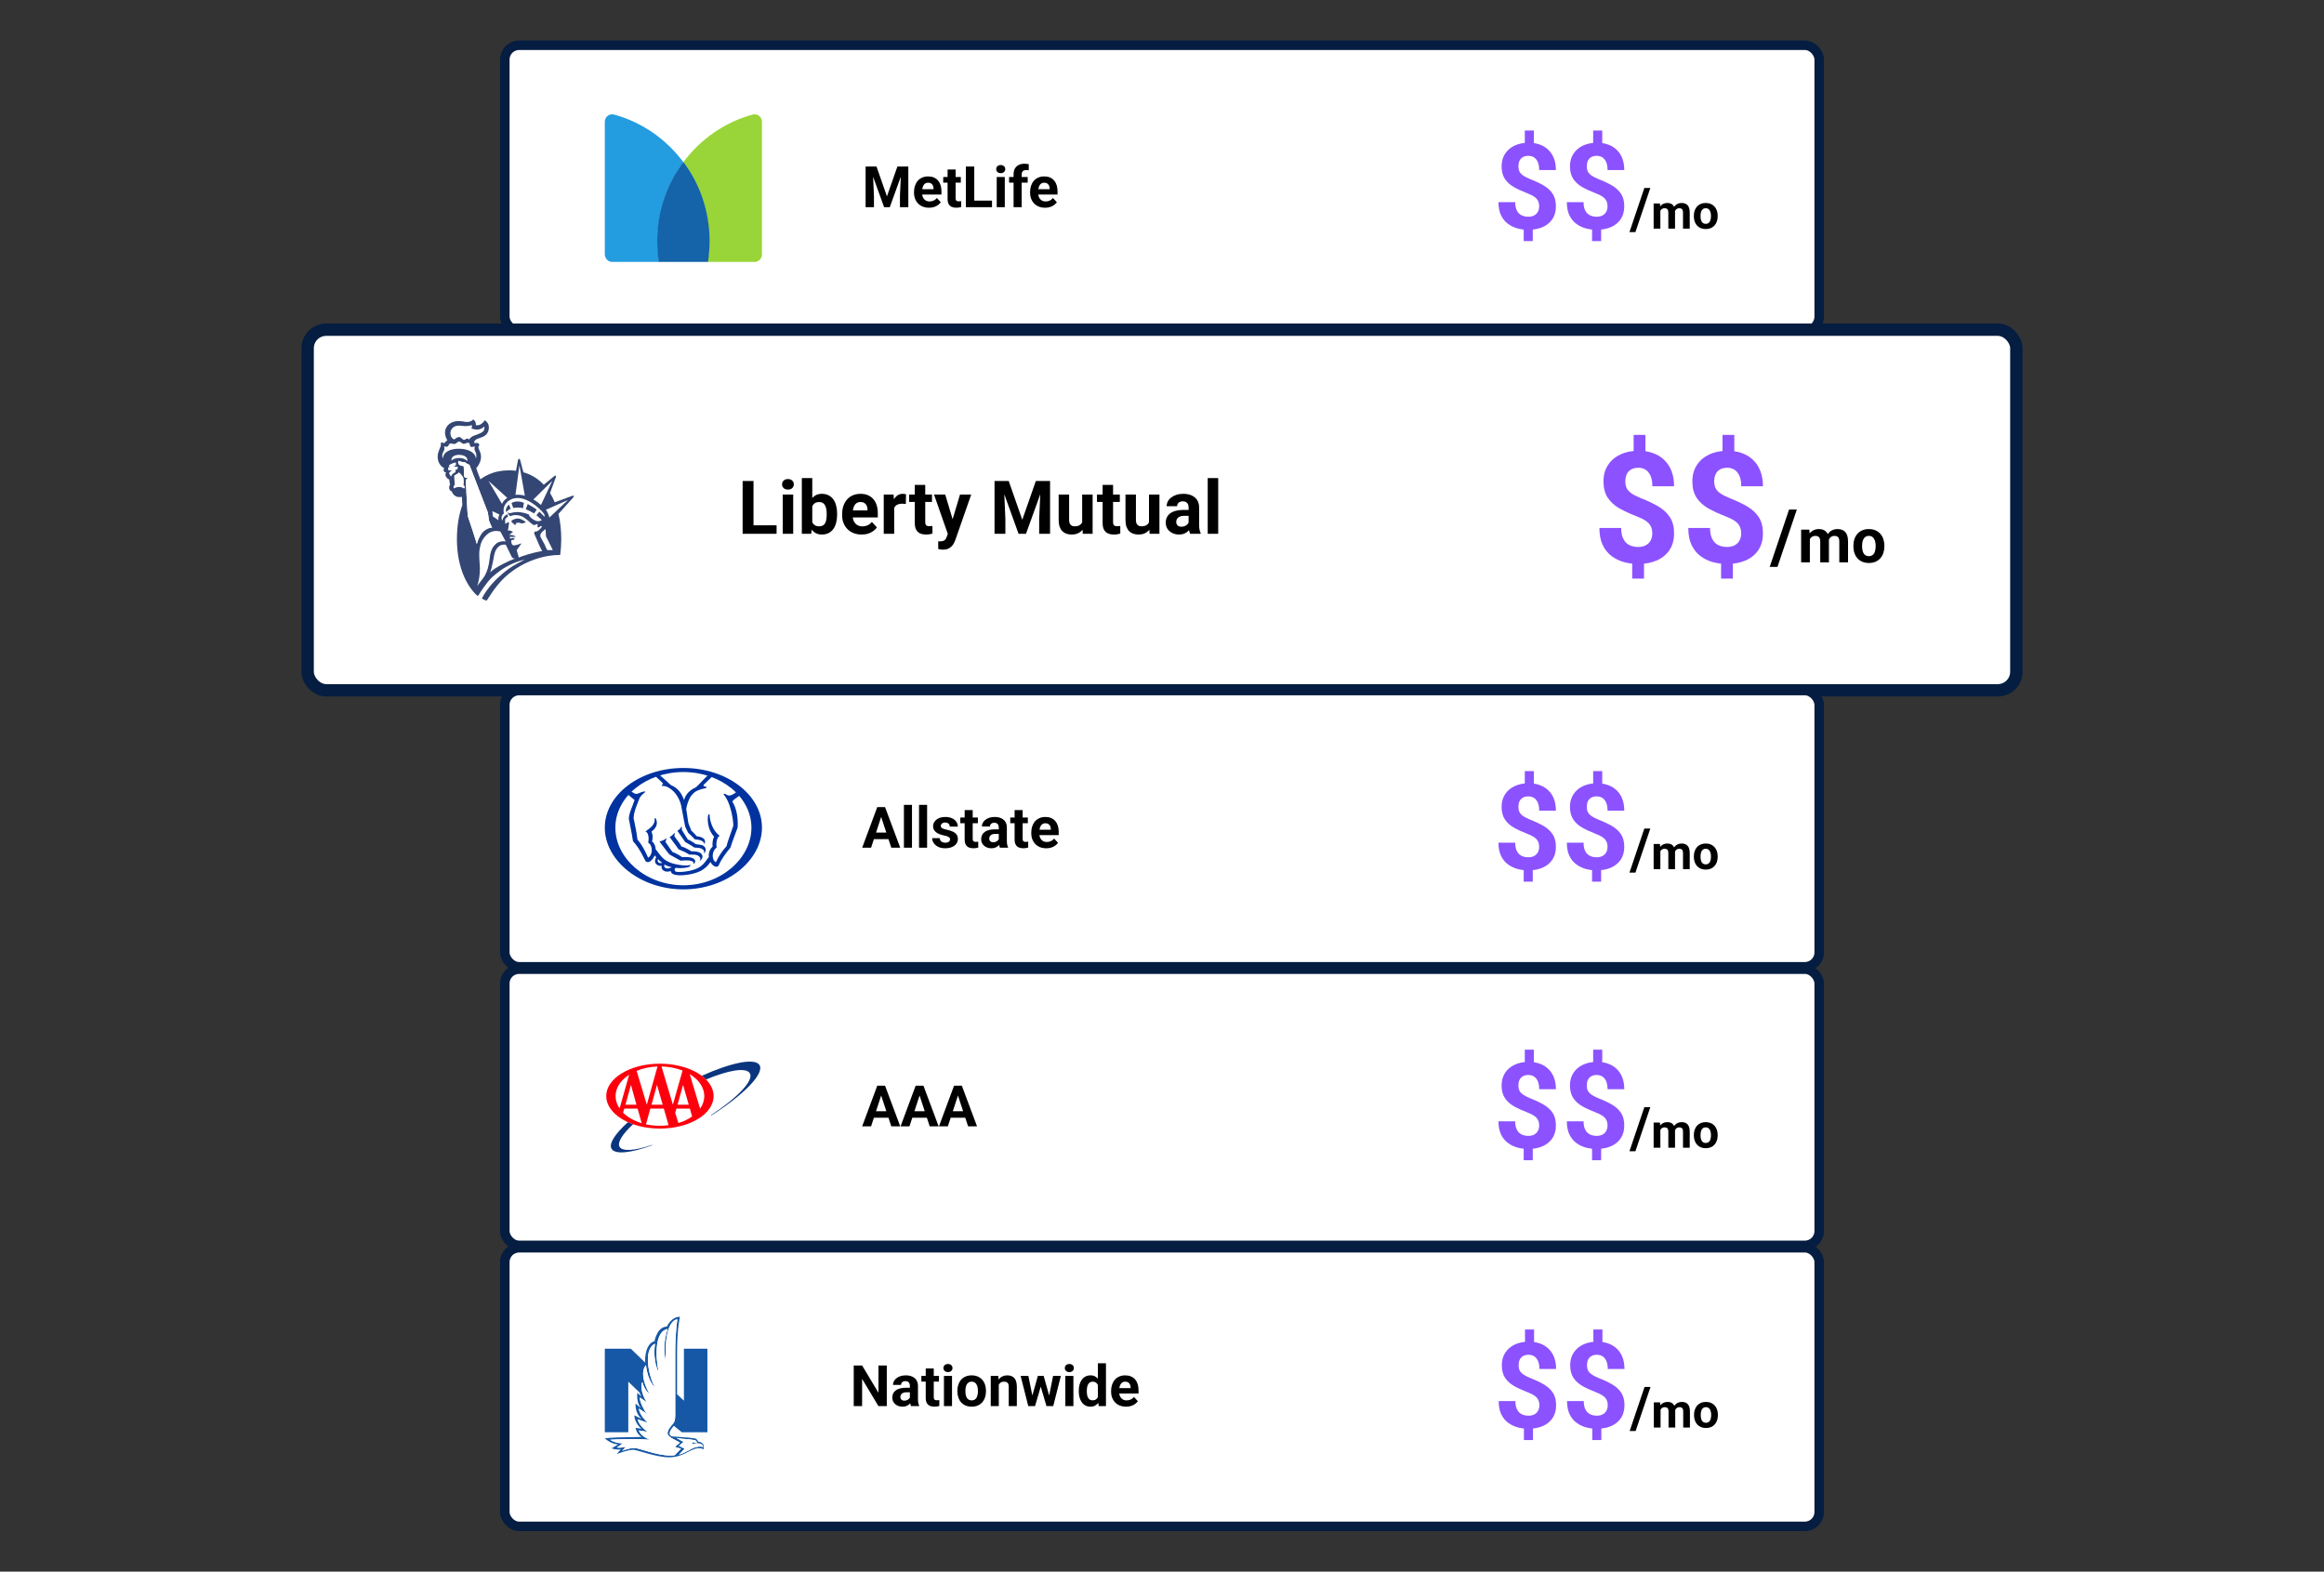 <svg width="488" height="330" viewBox="0 0 488 330" fill="none" xmlns="http://www.w3.org/2000/svg">
<rect x="0" y="0" width="488" height="330" fill="#333333" stroke="none"/>
<rect x="106" y="9.5" width="276" height="60" rx="3" fill="white"/>
<rect x="106" y="9.5" width="276" height="60" rx="3" stroke="#051D40" stroke-width="2"/>
<path d="M143.5 34.057C146.902 38.649 148.915 44.398 148.915 50.595C148.915 52.088 148.805 53.581 148.585 55H158.463C159.305 55 160 54.291 160 53.395V25.583C160 24.538 159.049 23.791 158.061 24.052C152.171 25.658 147.049 29.241 143.5 34.057Z" fill="#99D538"/>
<path d="M138.415 55C138.195 53.581 138.085 52.088 138.085 50.595C138.085 44.398 140.098 38.649 143.5 34.057C139.915 29.241 134.829 25.658 128.939 24.052C127.951 23.791 127 24.538 127 25.583V53.395C127 54.253 127.695 55 128.537 55H138.415Z" fill="#239DE0"/>
<path d="M143.5 34C140.044 38.604 138 44.369 138 50.583C138 52.08 138.111 53.578 138.334 55H148.666C148.889 53.578 149 52.08 149 50.583C149 44.369 146.956 38.604 143.5 34Z" fill="#1563A9"/>
<path d="M182.564 34.969H184.053L186.244 41.232L188.436 34.969H189.924L186.842 43.5H185.646L182.564 34.969ZM181.762 34.969H183.244L183.514 41.074V43.5H181.762V34.969ZM189.244 34.969H190.732V43.5H188.975V41.074L189.244 34.969ZM195.086 43.617C194.594 43.617 194.152 43.539 193.762 43.383C193.371 43.223 193.039 43.002 192.766 42.721C192.496 42.44 192.289 42.113 192.145 41.742C192 41.367 191.928 40.969 191.928 40.547V40.312C191.928 39.832 191.996 39.393 192.133 38.994C192.27 38.596 192.465 38.25 192.719 37.957C192.977 37.664 193.289 37.44 193.656 37.283C194.023 37.123 194.438 37.043 194.898 37.043C195.348 37.043 195.746 37.117 196.094 37.266C196.441 37.414 196.732 37.625 196.967 37.898C197.205 38.172 197.385 38.5 197.506 38.883C197.627 39.262 197.688 39.684 197.688 40.148V40.852H192.648V39.727H196.029V39.598C196.029 39.363 195.986 39.154 195.9 38.971C195.818 38.783 195.693 38.635 195.525 38.525C195.357 38.416 195.143 38.361 194.881 38.361C194.658 38.361 194.467 38.41 194.307 38.508C194.146 38.605 194.016 38.742 193.914 38.918C193.816 39.094 193.742 39.301 193.691 39.539C193.645 39.773 193.621 40.031 193.621 40.312V40.547C193.621 40.801 193.656 41.035 193.727 41.25C193.801 41.465 193.904 41.65 194.037 41.807C194.174 41.963 194.338 42.084 194.529 42.17C194.725 42.256 194.945 42.299 195.191 42.299C195.496 42.299 195.779 42.24 196.041 42.123C196.307 42.002 196.535 41.82 196.727 41.578L197.547 42.469C197.414 42.66 197.232 42.844 197.002 43.02C196.775 43.195 196.502 43.34 196.182 43.453C195.861 43.562 195.496 43.617 195.086 43.617ZM201.754 37.16V38.355H198.062V37.16H201.754ZM198.977 35.596H200.664V41.59C200.664 41.773 200.688 41.914 200.734 42.012C200.785 42.109 200.859 42.178 200.957 42.217C201.055 42.252 201.178 42.27 201.326 42.27C201.432 42.27 201.525 42.266 201.607 42.258C201.693 42.246 201.766 42.234 201.824 42.223L201.83 43.465C201.686 43.512 201.529 43.549 201.361 43.576C201.193 43.603 201.008 43.617 200.805 43.617C200.434 43.617 200.109 43.557 199.832 43.435C199.559 43.31 199.348 43.111 199.199 42.838C199.051 42.565 198.977 42.205 198.977 41.76V35.596ZM208.305 42.129V43.5H204.01V42.129H208.305ZM204.578 34.969V43.5H202.82V34.969H204.578ZM210.988 37.16V43.5H209.295V37.16H210.988ZM209.189 35.508C209.189 35.262 209.275 35.059 209.447 34.898C209.619 34.738 209.85 34.658 210.139 34.658C210.424 34.658 210.652 34.738 210.824 34.898C211 35.059 211.088 35.262 211.088 35.508C211.088 35.754 211 35.957 210.824 36.117C210.652 36.277 210.424 36.357 210.139 36.357C209.85 36.357 209.619 36.277 209.447 36.117C209.275 35.957 209.189 35.754 209.189 35.508ZM214.533 43.5H212.834V36.598C212.834 36.117 212.928 35.713 213.115 35.385C213.307 35.053 213.574 34.803 213.918 34.635C214.266 34.463 214.678 34.377 215.154 34.377C215.311 34.377 215.461 34.389 215.605 34.412C215.75 34.432 215.891 34.457 216.027 34.488L216.01 35.76C215.936 35.74 215.857 35.727 215.775 35.719C215.693 35.711 215.598 35.707 215.488 35.707C215.285 35.707 215.111 35.742 214.967 35.812C214.826 35.879 214.719 35.978 214.645 36.111C214.57 36.244 214.533 36.406 214.533 36.598V43.5ZM215.799 37.16V38.355H211.891V37.16H215.799ZM219.461 43.617C218.969 43.617 218.527 43.539 218.137 43.383C217.746 43.223 217.414 43.002 217.141 42.721C216.871 42.44 216.664 42.113 216.52 41.742C216.375 41.367 216.303 40.969 216.303 40.547V40.312C216.303 39.832 216.371 39.393 216.508 38.994C216.645 38.596 216.84 38.25 217.094 37.957C217.352 37.664 217.664 37.44 218.031 37.283C218.398 37.123 218.812 37.043 219.273 37.043C219.723 37.043 220.121 37.117 220.469 37.266C220.816 37.414 221.107 37.625 221.342 37.898C221.58 38.172 221.76 38.5 221.881 38.883C222.002 39.262 222.062 39.684 222.062 40.148V40.852H217.023V39.727H220.404V39.598C220.404 39.363 220.361 39.154 220.275 38.971C220.193 38.783 220.068 38.635 219.9 38.525C219.732 38.416 219.518 38.361 219.256 38.361C219.033 38.361 218.842 38.41 218.682 38.508C218.521 38.605 218.391 38.742 218.289 38.918C218.191 39.094 218.117 39.301 218.066 39.539C218.02 39.773 217.996 40.031 217.996 40.312V40.547C217.996 40.801 218.031 41.035 218.102 41.25C218.176 41.465 218.279 41.65 218.412 41.807C218.549 41.963 218.713 42.084 218.904 42.17C219.1 42.256 219.32 42.299 219.566 42.299C219.871 42.299 220.154 42.24 220.416 42.123C220.682 42.002 220.91 41.82 221.102 41.578L221.922 42.469C221.789 42.66 221.607 42.844 221.377 43.02C221.15 43.195 220.877 43.34 220.557 43.453C220.236 43.562 219.871 43.617 219.461 43.617Z" fill="black"/>
<path d="M322.086 27.407V31.008H320.182V27.407H322.086ZM321.854 47.341V50.624H319.95V47.341H321.854ZM323.197 43.337C323.197 42.873 323.112 42.478 322.941 42.153C322.778 41.827 322.51 41.538 322.135 41.286C321.769 41.034 321.273 40.79 320.646 40.554C319.588 40.147 318.656 39.715 317.851 39.26C317.053 38.796 316.431 38.222 315.983 37.539C315.535 36.847 315.312 35.972 315.312 34.914C315.312 33.905 315.552 33.03 316.032 32.29C316.512 31.549 317.175 30.979 318.021 30.581C318.876 30.174 319.869 29.97 321 29.97C321.863 29.97 322.644 30.1 323.344 30.361C324.044 30.613 324.646 30.988 325.15 31.484C325.655 31.972 326.042 32.57 326.31 33.278C326.579 33.986 326.713 34.796 326.713 35.708H323.209C323.209 35.219 323.157 34.788 323.051 34.414C322.945 34.039 322.79 33.726 322.587 33.474C322.392 33.221 322.156 33.034 321.879 32.912C321.602 32.782 321.297 32.717 320.963 32.717C320.467 32.717 320.06 32.815 319.743 33.01C319.425 33.205 319.193 33.47 319.047 33.803C318.909 34.129 318.839 34.503 318.839 34.926C318.839 35.341 318.913 35.703 319.059 36.013C319.214 36.322 319.478 36.607 319.853 36.867C320.227 37.12 320.74 37.38 321.391 37.648C322.449 38.055 323.376 38.495 324.174 38.967C324.971 39.439 325.594 40.017 326.042 40.7C326.489 41.384 326.713 42.255 326.713 43.312C326.713 44.362 326.469 45.258 325.98 45.998C325.492 46.73 324.809 47.292 323.93 47.683C323.051 48.065 322.034 48.256 320.878 48.256C320.129 48.256 319.385 48.159 318.644 47.963C317.903 47.76 317.232 47.434 316.63 46.987C316.028 46.539 315.548 45.945 315.189 45.205C314.831 44.456 314.652 43.536 314.652 42.446H318.168C318.168 43.04 318.245 43.536 318.4 43.935C318.555 44.326 318.758 44.639 319.01 44.875C319.271 45.103 319.564 45.266 319.889 45.363C320.215 45.461 320.544 45.51 320.878 45.51C321.399 45.51 321.826 45.416 322.16 45.229C322.501 45.042 322.758 44.785 322.929 44.46C323.108 44.126 323.197 43.752 323.197 43.337ZM336.442 27.407V31.008H334.538V27.407H336.442ZM336.21 47.341V50.624H334.306V47.341H336.21ZM337.553 43.337C337.553 42.873 337.467 42.478 337.296 42.153C337.134 41.827 336.865 41.538 336.491 41.286C336.125 41.034 335.628 40.79 335.001 40.554C333.944 40.147 333.012 39.715 332.206 39.26C331.409 38.796 330.786 38.222 330.338 37.539C329.891 36.847 329.667 35.972 329.667 34.914C329.667 33.905 329.907 33.03 330.387 32.29C330.867 31.549 331.531 30.979 332.377 30.581C333.231 30.174 334.224 29.97 335.355 29.97C336.218 29.97 336.999 30.1 337.699 30.361C338.399 30.613 339.001 30.988 339.506 31.484C340.01 31.972 340.397 32.57 340.666 33.278C340.934 33.986 341.068 34.796 341.068 35.708H337.565C337.565 35.219 337.512 34.788 337.406 34.414C337.3 34.039 337.146 33.726 336.942 33.474C336.747 33.221 336.511 33.034 336.234 32.912C335.958 32.782 335.653 32.717 335.319 32.717C334.822 32.717 334.416 32.815 334.098 33.01C333.781 33.205 333.549 33.47 333.402 33.803C333.264 34.129 333.195 34.503 333.195 34.926C333.195 35.341 333.268 35.703 333.415 36.013C333.569 36.322 333.834 36.607 334.208 36.867C334.582 37.12 335.095 37.38 335.746 37.648C336.804 38.055 337.732 38.495 338.529 38.967C339.327 39.439 339.949 40.017 340.397 40.7C340.845 41.384 341.068 42.255 341.068 43.312C341.068 44.362 340.824 45.258 340.336 45.998C339.848 46.73 339.164 47.292 338.285 47.683C337.406 48.065 336.389 48.256 335.233 48.256C334.485 48.256 333.74 48.159 333 47.963C332.259 47.76 331.588 47.434 330.985 46.987C330.383 46.539 329.903 45.945 329.545 45.205C329.187 44.456 329.008 43.536 329.008 42.446H332.523C332.523 43.04 332.601 43.536 332.755 43.935C332.91 44.326 333.113 44.639 333.366 44.875C333.626 45.103 333.919 45.266 334.245 45.363C334.57 45.461 334.9 45.51 335.233 45.51C335.754 45.51 336.181 45.416 336.515 45.229C336.857 45.042 337.113 44.785 337.284 44.46C337.463 44.126 337.553 43.752 337.553 43.337Z" fill="#8C52FF"/>
<path d="M346.541 39.469L343.412 48.732H342.158L345.287 39.469H346.541ZM348.646 43.81V48H347.235V42.717H348.559L348.646 43.81ZM348.451 45.173H348.061C348.061 44.805 348.104 44.467 348.192 44.157C348.284 43.845 348.415 43.575 348.588 43.347C348.764 43.116 348.98 42.937 349.237 42.81C349.494 42.683 349.792 42.619 350.131 42.619C350.365 42.619 350.58 42.655 350.775 42.727C350.971 42.795 351.138 42.904 351.278 43.054C351.422 43.2 351.532 43.392 351.61 43.63C351.688 43.864 351.728 44.146 351.728 44.475V48H350.321V44.631C350.321 44.39 350.289 44.204 350.224 44.074C350.159 43.944 350.066 43.853 349.945 43.801C349.828 43.749 349.687 43.723 349.521 43.723C349.338 43.723 349.179 43.76 349.042 43.835C348.909 43.91 348.798 44.014 348.71 44.148C348.622 44.278 348.557 44.431 348.515 44.606C348.472 44.782 348.451 44.971 348.451 45.173ZM351.596 45.012L351.093 45.075C351.093 44.73 351.135 44.41 351.22 44.113C351.308 43.817 351.436 43.557 351.605 43.332C351.778 43.107 351.991 42.933 352.245 42.81C352.499 42.683 352.792 42.619 353.124 42.619C353.378 42.619 353.609 42.657 353.817 42.731C354.026 42.803 354.203 42.919 354.35 43.078C354.499 43.234 354.613 43.44 354.691 43.693C354.773 43.947 354.813 44.258 354.813 44.626V48H353.402V44.626C353.402 44.382 353.37 44.196 353.305 44.069C353.243 43.939 353.152 43.85 353.031 43.801C352.914 43.749 352.774 43.723 352.611 43.723C352.442 43.723 352.294 43.757 352.167 43.825C352.04 43.89 351.934 43.981 351.85 44.099C351.765 44.216 351.701 44.352 351.659 44.509C351.617 44.662 351.596 44.829 351.596 45.012ZM355.678 45.412V45.31C355.678 44.922 355.733 44.566 355.844 44.24C355.954 43.911 356.116 43.627 356.327 43.386C356.539 43.145 356.799 42.958 357.108 42.824C357.418 42.688 357.772 42.619 358.173 42.619C358.573 42.619 358.93 42.688 359.242 42.824C359.555 42.958 359.817 43.145 360.028 43.386C360.243 43.627 360.406 43.911 360.517 44.24C360.627 44.566 360.683 44.922 360.683 45.31V45.412C360.683 45.796 360.627 46.153 360.517 46.481C360.406 46.807 360.243 47.092 360.028 47.336C359.817 47.577 359.556 47.764 359.247 47.898C358.938 48.031 358.583 48.098 358.183 48.098C357.782 48.098 357.426 48.031 357.113 47.898C356.804 47.764 356.542 47.577 356.327 47.336C356.116 47.092 355.954 46.807 355.844 46.481C355.733 46.153 355.678 45.796 355.678 45.412ZM357.084 45.31V45.412C357.084 45.633 357.104 45.84 357.143 46.032C357.182 46.224 357.243 46.394 357.328 46.54C357.416 46.683 357.53 46.796 357.67 46.877C357.81 46.958 357.981 46.999 358.183 46.999C358.378 46.999 358.546 46.958 358.686 46.877C358.826 46.796 358.938 46.683 359.022 46.54C359.107 46.394 359.169 46.224 359.208 46.032C359.25 45.84 359.271 45.633 359.271 45.412V45.31C359.271 45.095 359.25 44.893 359.208 44.704C359.169 44.512 359.105 44.343 359.018 44.196C358.933 44.047 358.821 43.929 358.681 43.845C358.541 43.76 358.371 43.718 358.173 43.718C357.974 43.718 357.805 43.76 357.665 43.845C357.528 43.929 357.416 44.047 357.328 44.196C357.243 44.343 357.182 44.512 357.143 44.704C357.104 44.893 357.084 45.095 357.084 45.31Z" fill="black"/>
<rect x="64.6" y="69.225" width="358.8" height="75.723" rx="3.9" fill="white"/>
<rect x="64.6" y="69.225" width="358.8" height="75.723" rx="3.9" stroke="#051D40" stroke-width="2.6"/>
<path d="M120.477 104.135C120.384 104.013 120.155 104.114 120.155 104.114L116.487 105.473C116.213 104.796 115.884 104.142 115.502 103.52L116.69 100.281C116.69 100.281 116.838 99.959 116.7 99.879C116.564 99.798 116.341 100.013 116.341 100.013L114.184 101.782C113.342 100.881 112.355 100.155 111.22 99.64C110.791 99.451 110.349 99.292 109.898 99.165L109.228 96.602C109.228 96.602 109.171 96.345 108.999 96.345C108.827 96.345 108.78 96.588 108.78 96.588L108.351 98.852C107.869 98.79 107.384 98.759 106.899 98.759C105.29 98.759 103.86 99.064 102.609 99.625C102.079 99.862 101.574 100.15 101.099 100.483C101.02 100.538 100.946 100.598 100.869 100.655C100.424 99.51 100.074 98.575 100.008 98.294C100.255 98.07 100.775 97.253 100.901 96.701C101.077 95.93 101.024 95.565 100.838 94.982C100.703 94.555 100.433 94.156 100.451 93.886C100.465 93.685 100.572 93.541 100.663 93.448C100.614 93.165 100.429 93.042 100.21 93.013C100.008 92.986 99.851 93.046 99.671 93.053C99.626 92.971 99.536 92.986 99.604 92.694C99.706 92.252 100.555 92.044 101.25 91.775C102.13 91.434 102.622 90.8 102.651 89.784C102.672 89.044 102.26 88.497 101.743 88.251C101.64 88.549 101.211 88.95 100.913 89.114C100.619 89.276 100.212 89.337 99.918 89.269C99.983 88.725 99.732 88.262 99.334 88.075C99.207 88.307 98.729 88.626 98.011 88.604C97.293 88.581 97.247 88.412 96.238 88.415C94.801 88.417 93.612 89.284 93.465 90.555C93.371 91.381 93.689 92.074 93.928 92.433C93.749 92.567 93.329 92.971 93.254 93.092C93.151 92.971 92.866 92.81 92.522 93.034C92.596 93.215 92.61 93.434 92.552 93.645C92.493 93.853 91.969 94.871 91.909 95.692C91.807 97.082 92.61 98.024 93.285 98.293C93.136 98.517 93.105 98.756 93.21 98.951C93.279 99.081 93.418 99.206 93.704 99.206C93.539 99.385 93.477 99.656 93.584 99.922C93.704 100.221 94.047 100.656 94.347 100.656C94.332 100.909 94.451 101.507 94.512 101.746C94.407 101.941 94.302 102.088 94.317 102.447C94.332 102.82 94.572 103.122 94.87 103.182C94.945 103.362 95.002 103.559 95.106 103.678C95.21 103.798 95.304 103.944 95.529 104.093C95.753 104.242 96.007 104.363 96.307 104.363C96.606 104.363 96.869 104.377 97.004 104.333C97.01 104.418 97.038 105.21 97.073 106.088C96.321 108.181 95.945 110.607 95.945 113.209V113.21C95.946 117.875 97.277 122.03 99.818 124.709C99.818 124.709 99.964 124.889 100.372 125.152C100.372 125.152 101.167 123.794 102.377 122.249C102.697 121.845 103.046 121.466 103.421 121.113C103.979 120.627 104.557 120.165 105.155 119.728C106.718 118.664 108.528 117.853 110.2 117.508C108.283 118.496 107.195 119.025 105.392 120.571C104.251 121.549 102.432 123.275 101.189 125.641C101.448 125.846 101.796 126.056 102.207 126.098C102.47 125.789 103.822 123.312 105.897 121.32C110.095 117.391 115.041 116.482 117.63 116.532C117.776 115.467 117.851 114.356 117.851 113.209C117.851 111.331 117.655 109.546 117.264 107.912L120.355 104.473C120.355 104.472 120.569 104.259 120.477 104.135Z" fill="#344673"/>
<path d="M97.487 102.583C97.308 102.478 96.815 102.238 96.426 102.254C96.023 102.27 95.682 102.352 95.364 102.553C95.23 102.463 95.188 102.283 95.274 102.074C95.36 101.866 95.484 101.835 95.484 101.835L95.37 99.876C95.37 99.876 95.921 99.485 96.07 99.44C96.219 99.396 96.287 99.279 96.287 99.13C96.531 99.295 96.89 99.662 97.083 99.937C97.263 100.192 97.368 100.475 97.383 100.789C97.398 101.103 97.401 101.477 97.338 101.866C97.461 101.971 97.577 102.06 97.592 102.224C97.607 102.389 97.548 102.448 97.487 102.583ZM115.348 108.682C115.326 108.301 114.883 107.27 114.614 107.045L119.267 104.982L115.348 108.682ZM102.584 100.977L106.522 104.548C106.142 104.762 105.571 105.337 105.415 105.807L102.584 100.977ZM104.888 108.05C104.754 108.26 104.706 108.386 104.661 108.639C104.615 108.894 104.649 109.035 104.68 109.245L103.471 108.412C103.486 108.129 103.412 107.667 103.393 107.426C103.391 107.4 103.382 107.357 103.375 107.321L104.888 108.05Z" fill="white"/>
<path d="M98.236 108.398C98.161 108.263 97.817 100.998 97.803 100.745L98.191 100.461V100.386C97.908 100.37 97.578 100.266 97.474 100.1L97.369 97.874C96.98 97.844 96.579 97.721 96.43 97.572C96.244 97.385 96.098 97.156 96.308 96.752C96.502 96.888 97.07 97.052 97.564 97.052C97.668 97.052 97.888 97.287 98.013 97.336C98.156 97.393 98.395 97.525 98.508 97.575C98.61 97.619 98.674 97.858 98.704 97.948C98.733 98.038 102.334 107.382 102.395 107.486C102.455 107.591 102.665 109.159 102.678 109.279C102.695 109.399 103.233 110.654 103.337 110.774C102.859 110.76 102.075 111.033 101.431 111.663C100.803 112.276 100.247 113.624 100.121 114.246C100.076 113.916 98.311 108.532 98.236 108.398ZM102.812 117.336C102.656 118.772 102.306 120.018 101.78 120.908C101.442 121.481 100.493 122.643 100.16 123.081C100.52 122.364 100.798 120.633 100.775 119.287C100.76 118.413 100.494 116.485 100.726 115.207C100.975 113.836 101.365 113.065 102.283 112.22C102.751 111.789 103.71 111.239 105.079 111.61L106.186 113.692C105.594 113.579 104.811 113.68 104.288 114.082C103.306 114.836 102.976 115.852 102.812 117.336Z" fill="white"/>
<path d="M102.921 120.167C103.19 119.561 103.544 117.834 103.643 117.256C103.771 116.515 103.89 115.433 104.774 114.705C105.208 114.346 105.921 114.3 106.205 114.383L107.458 116.932C107.569 117.202 107.937 117.298 108.184 117.283C107.01 117.664 104.051 119.068 102.921 120.167ZM113.577 112.026C113.376 112.341 113.448 112.642 113.559 112.853C113.687 113.09 114.349 114.314 114.349 114.314C114.558 114.869 114.722 115.149 114.921 115.506C115.28 115.506 115.669 115.497 116.079 115.506C115.641 114.526 114.641 112.631 114.641 112.631L114.569 111.103C114.278 111.279 113.779 111.713 113.577 112.026ZM108.238 103.91C108.732 103.821 109.849 103.923 110.207 104.103L109.073 97.682L108.238 103.91ZM98.704 97.948C98.674 97.859 98.612 97.619 98.508 97.575C98.396 97.524 98.156 97.392 98.013 97.335C97.889 97.286 97.668 97.052 97.564 97.052C97.07 97.052 96.502 96.888 96.308 96.752C96.098 97.156 96.244 97.385 96.43 97.572C96.579 97.721 96.98 97.843 97.369 97.874L97.474 100.1C97.578 100.266 97.908 100.37 98.191 100.384V100.459L97.803 100.744C97.817 100.997 98.161 108.262 98.237 108.397C98.311 108.531 100.076 113.916 100.121 114.244C100.246 113.624 100.803 112.275 101.431 111.661C102.074 111.033 102.858 110.759 103.336 110.774C103.232 110.653 102.694 109.398 102.678 109.279C102.664 109.159 102.455 107.59 102.395 107.486C102.335 107.381 98.733 98.038 98.704 97.948Z" fill="white"/>
<path d="M96.403 96.166C97.42 96.168 97.902 96.591 98.14 96.815C98.17 96.472 98.115 96.168 97.796 95.91C97.53 95.694 97.063 95.503 96.345 95.503C95.867 95.503 95.385 95.644 95.086 95.897C94.812 96.13 94.767 96.393 94.826 96.782C94.916 96.498 95.565 96.163 96.403 96.166ZM94.581 90.833C94.558 91.221 94.661 91.625 94.841 91.865C94.944 92.001 95.186 92.263 95.365 92.253C95.62 92.237 95.859 91.75 96.456 91.774C96.845 91.789 97.099 92.338 97.429 92.357C97.683 92.373 97.817 92.118 98.075 92.091C98.295 92.068 98.371 92.178 98.506 92.312C98.596 92.104 98.725 91.962 99.059 91.715C99.463 91.415 100.839 91.132 101.423 90.609C101.715 90.347 101.781 89.863 101.688 89.537C101.467 89.847 100.854 90.175 100.256 90.205C99.956 90.22 99.238 90.088 98.984 89.953C99.111 89.735 99.153 89.486 99.048 89.247C98.854 89.397 98.013 89.478 97.683 89.478C97.354 89.478 96.712 89.344 96.214 89.372C95.122 89.429 94.617 90.205 94.581 90.833Z" fill="white"/>
<path d="M96.465 94.226C98.829 94.271 99.895 95.362 99.926 96.259C100.046 95.989 100.03 95.736 100.015 95.436C100.004 95.198 99.642 94.525 99.626 94.301C99.612 94.077 99.671 93.927 99.716 93.718C99.567 93.748 99.044 93.957 98.819 93.778C98.579 93.585 98.745 93.106 98.43 92.986C98.116 92.865 97.623 93.24 97.308 93.195C96.995 93.15 96.725 92.718 96.397 92.718C96.067 92.718 95.903 93.12 95.499 93.21C95.188 93.28 94.81 93.092 94.626 93.106C94.422 93.121 94.299 93.279 94.21 93.473C94.12 93.668 94.047 93.748 93.809 93.808C93.618 93.856 93.345 93.689 93.21 93.719C93.314 93.824 93.367 94.249 93.272 94.496C93.153 94.81 92.896 95.139 92.866 95.531C92.84 95.877 92.956 96.036 93.046 96.29C92.986 95.018 94.401 94.186 96.465 94.226ZM94.975 98.755C94.811 98.785 94.467 99.055 94.299 99.335C94.348 99.516 94.542 99.937 94.733 100.053C94.776 99.858 94.99 99.534 95.096 99.459C95.244 99.352 95.394 99.279 95.513 99.22C95.633 99.16 95.677 99.1 95.677 98.964C95.677 98.831 95.66 98.767 95.6 98.633C95.719 98.619 95.94 98.637 96.016 98.531C96.091 98.427 96.127 98.292 96.127 98.158C96.127 98.023 96.066 97.993 95.933 97.978C95.693 97.96 95.452 97.957 95.212 97.969L95.603 97.769C95.693 97.725 95.723 97.635 95.738 97.56C95.753 97.486 95.749 97.317 95.708 97.112C95.259 97.126 94.466 97.53 94.257 97.709L94.422 98.114L94.123 98.102C94.078 98.306 94.108 98.622 94.198 98.801C94.467 98.755 94.781 98.741 94.975 98.755ZM114.321 108.121C114.266 107.831 113.537 106.962 112.294 106.022C111.326 105.285 109.904 104.56 108.735 104.566C106.761 104.578 105.945 105.933 105.797 106.64C105.707 107.067 105.728 107.53 105.818 107.784C105.504 108.054 105.385 108.27 105.324 108.577C105.282 108.797 105.324 109.114 105.527 109.309C105.504 109.017 105.703 108.679 105.864 108.457C106.044 108.21 106.342 108.114 106.613 107.951L106.657 108.49C106.402 108.637 106.086 108.95 106.065 109.114L106.086 110.005L106.765 109.601L106.896 109.871L106.649 111.44L107.03 111.372L107.725 111.659L107.052 112.224V112.449C107.052 112.449 107.155 112.31 107.392 112.321C107.629 112.332 108.241 112.606 108.241 112.606L108.219 112.741H107.03C106.985 112.898 107.124 113.019 107.215 113.085C107.371 113.041 107.533 112.96 107.623 112.96C107.711 112.96 107.919 113.013 108.098 113.036L107.883 113.324C107.883 113.324 107.772 113.409 107.569 113.368C107.457 113.346 107.345 113.502 107.345 113.631C107.345 113.766 107.432 114.103 107.432 114.103C107.542 114.608 108.058 114.505 108.124 114.5C108.452 114.472 109.52 114.086 109.52 114.086L108.494 115.525L108.942 117.064C109.62 116.785 111.644 116.066 113.841 115.707C113.601 115.309 113.562 115.15 113.268 114.556L112.146 111.978L112.303 111.597C112.55 111.687 112.93 111.507 113.177 111.306C113.424 111.103 113.716 110.745 113.828 110.52C113.671 110.431 113.537 110.452 113.402 110.543C113.268 110.634 113.163 110.806 112.976 110.722C112.773 110.634 112.872 110.412 112.895 110.21C112.917 110.008 112.662 110.005 112.483 110.161C112.303 110.318 111.921 110.251 111.674 110.005C111.427 109.758 110.24 108.771 109.813 108.527C109.199 108.174 108.377 108.084 107.771 108.193C107.418 108.255 107.166 108.413 107.031 108.345L106.587 107.659L106.658 107.615C106.815 107.682 106.962 107.807 107.165 107.74C107.367 107.673 108.016 107.525 108.601 107.517C109.499 107.501 110.59 107.829 111.069 108.033C111.091 108.615 112.265 109.355 112.796 109.422C113.244 109.478 113.516 109.355 113.784 109.198L112.639 108.193L113.245 107.426C113.245 107.426 114.21 108.345 114.345 108.527C114.388 108.42 114.344 108.245 114.321 108.121ZM107.435 109.287C107.435 109.287 107.928 109.004 108.392 108.905C109.076 108.759 109.835 109.17 110.373 109.592L110.27 109.754L109.499 109.936C109.349 109.803 109.065 109.744 108.758 109.758C108.485 109.771 108.265 109.871 108.265 109.871L108.416 110.117L108.062 110.206C107.905 110.005 107.658 109.758 107.435 109.691V109.287H107.435ZM106.267 107.516C106.065 106.839 106.605 106.17 106.85 105.925L107.231 106.798C106.941 106.956 106.492 107.298 106.267 107.516ZM109.812 106.753C109.453 106.506 108.265 106.551 107.771 106.664L107.411 105.631C107.682 105.43 108.197 105.295 108.668 105.295C109.139 105.295 109.655 105.409 110.013 105.587L109.812 106.753ZM112.146 107.811C111.652 107.494 110.686 107.023 110.396 106.932L110.821 105.834C111.181 106.014 112.504 106.82 112.706 107.023L112.146 107.811ZM111.993 104.892C112.437 105.049 113.375 105.838 113.6 106.018L115.977 100.952L111.993 104.892Z" fill="white"/>
<path d="M163.07 110.304V112.086H157.486V110.304H163.07ZM158.225 100.996V112.086H155.94V100.996H158.225ZM166.559 103.845V112.086H164.357V103.845H166.559ZM164.22 101.697C164.22 101.377 164.332 101.113 164.555 100.904C164.779 100.696 165.078 100.592 165.454 100.592C165.825 100.592 166.122 100.696 166.345 100.904C166.574 101.113 166.688 101.377 166.688 101.697C166.688 102.016 166.574 102.281 166.345 102.489C166.122 102.697 165.825 102.801 165.454 102.801C165.078 102.801 164.779 102.697 164.555 102.489C164.332 102.281 164.22 102.016 164.22 101.697ZM168.371 100.386H170.565V110.197L170.344 112.086H168.371V100.386ZM175.783 107.882V108.042C175.783 108.656 175.717 109.22 175.585 109.733C175.458 110.246 175.26 110.69 174.991 111.066C174.722 111.436 174.386 111.726 173.985 111.934C173.589 112.137 173.122 112.239 172.584 112.239C172.081 112.239 171.644 112.137 171.274 111.934C170.908 111.731 170.601 111.444 170.352 111.073C170.103 110.703 169.902 110.268 169.75 109.771C169.598 109.273 169.484 108.73 169.407 108.141V107.79C169.484 107.201 169.598 106.658 169.75 106.16C169.902 105.663 170.103 105.228 170.352 104.858C170.601 104.487 170.908 104.2 171.274 103.997C171.639 103.794 172.071 103.692 172.569 103.692C173.112 103.692 173.584 103.796 173.985 104.005C174.392 104.208 174.727 104.497 174.991 104.873C175.26 105.244 175.458 105.685 175.585 106.198C175.717 106.706 175.783 107.267 175.783 107.882ZM173.589 108.042V107.882C173.589 107.547 173.564 107.232 173.513 106.937C173.467 106.638 173.386 106.376 173.269 106.153C173.152 105.924 172.993 105.744 172.789 105.612C172.591 105.48 172.335 105.414 172.02 105.414C171.72 105.414 171.467 105.465 171.258 105.566C171.05 105.668 170.877 105.81 170.74 105.993C170.608 106.175 170.509 106.394 170.443 106.648C170.377 106.897 170.337 107.171 170.321 107.47V108.468C170.337 108.869 170.403 109.225 170.519 109.535C170.641 109.839 170.824 110.081 171.068 110.258C171.317 110.431 171.639 110.517 172.035 110.517C172.345 110.517 172.602 110.456 172.805 110.334C173.008 110.213 173.165 110.04 173.277 109.816C173.394 109.593 173.475 109.332 173.521 109.032C173.566 108.727 173.589 108.397 173.589 108.042ZM180.94 112.239C180.3 112.239 179.726 112.137 179.218 111.934C178.71 111.726 178.279 111.439 177.923 111.073C177.573 110.708 177.304 110.284 177.116 109.801C176.928 109.314 176.834 108.796 176.834 108.247V107.943C176.834 107.318 176.923 106.747 177.101 106.229C177.278 105.711 177.532 105.261 177.862 104.881C178.198 104.5 178.604 104.208 179.081 104.005C179.559 103.796 180.097 103.692 180.696 103.692C181.28 103.692 181.798 103.789 182.25 103.982C182.702 104.175 183.08 104.449 183.385 104.804C183.695 105.16 183.928 105.586 184.086 106.084C184.243 106.577 184.322 107.125 184.322 107.729V108.643H177.771V107.181H182.166V107.013C182.166 106.709 182.11 106.437 181.999 106.198C181.892 105.955 181.729 105.762 181.511 105.619C181.293 105.477 181.013 105.406 180.673 105.406C180.384 105.406 180.135 105.47 179.927 105.597C179.719 105.724 179.548 105.901 179.416 106.13C179.289 106.358 179.193 106.627 179.127 106.937C179.066 107.242 179.035 107.577 179.035 107.943V108.247C179.035 108.577 179.081 108.882 179.173 109.161C179.269 109.441 179.404 109.682 179.576 109.885C179.754 110.088 179.967 110.246 180.216 110.357C180.47 110.469 180.757 110.525 181.077 110.525C181.473 110.525 181.841 110.449 182.181 110.296C182.527 110.139 182.824 109.903 183.073 109.588L184.139 110.746C183.966 110.995 183.73 111.233 183.431 111.462C183.136 111.69 182.781 111.878 182.364 112.025C181.948 112.168 181.473 112.239 180.94 112.239ZM187.765 105.642V112.086H185.571V103.845H187.635L187.765 105.642ZM190.248 103.791L190.21 105.825C190.103 105.81 189.974 105.797 189.821 105.787C189.674 105.772 189.54 105.764 189.418 105.764C189.108 105.764 188.839 105.805 188.61 105.886C188.387 105.962 188.199 106.076 188.047 106.229C187.899 106.381 187.788 106.566 187.711 106.785C187.64 107.003 187.6 107.252 187.59 107.531L187.148 107.394C187.148 106.861 187.201 106.371 187.308 105.924C187.414 105.472 187.569 105.079 187.772 104.743C187.981 104.408 188.235 104.149 188.534 103.966C188.834 103.784 189.177 103.692 189.562 103.692C189.684 103.692 189.809 103.702 189.936 103.723C190.063 103.738 190.167 103.761 190.248 103.791ZM195.702 103.845V105.399H190.903V103.845H195.702ZM192.091 101.811H194.285V109.603C194.285 109.842 194.316 110.025 194.377 110.152C194.443 110.279 194.539 110.367 194.666 110.418C194.793 110.464 194.953 110.487 195.146 110.487C195.283 110.487 195.405 110.482 195.511 110.472C195.623 110.456 195.717 110.441 195.793 110.426L195.801 112.041C195.613 112.102 195.41 112.15 195.192 112.185C194.973 112.221 194.732 112.239 194.468 112.239C193.986 112.239 193.564 112.16 193.203 112.003C192.848 111.84 192.574 111.581 192.381 111.226C192.188 110.87 192.091 110.403 192.091 109.824V101.811ZM199.396 111.157L201.582 103.845H203.936L200.623 113.328C200.552 113.536 200.455 113.76 200.333 113.998C200.216 114.237 200.056 114.463 199.853 114.676C199.655 114.895 199.404 115.072 199.099 115.209C198.8 115.347 198.431 115.415 197.995 115.415C197.786 115.415 197.616 115.402 197.484 115.377C197.352 115.352 197.195 115.316 197.012 115.27V113.663C197.068 113.663 197.126 113.663 197.187 113.663C197.248 113.668 197.307 113.671 197.362 113.671C197.652 113.671 197.888 113.638 198.071 113.572C198.254 113.506 198.401 113.404 198.513 113.267C198.624 113.135 198.713 112.962 198.779 112.749L199.396 111.157ZM198.482 103.845L200.272 109.816L200.585 112.14L199.092 112.3L196.128 103.845H198.482ZM209.877 100.996H211.812L214.661 109.139L217.51 100.996H219.445L215.438 112.086H213.884L209.877 100.996ZM208.834 100.996H210.761L211.111 108.933V112.086H208.834V100.996ZM218.561 100.996H220.496V112.086H218.211V108.933L218.561 100.996ZM227.237 110.114V103.845H229.431V112.086H227.367L227.237 110.114ZM227.481 108.423L228.128 108.407C228.128 108.956 228.065 109.466 227.938 109.938C227.811 110.406 227.62 110.812 227.367 111.157C227.113 111.497 226.793 111.764 226.407 111.957C226.021 112.145 225.566 112.239 225.043 112.239C224.642 112.239 224.271 112.183 223.931 112.071C223.596 111.954 223.307 111.774 223.063 111.53C222.824 111.282 222.636 110.964 222.499 110.578C222.367 110.187 222.301 109.717 222.301 109.169V103.845H224.495V109.184C224.495 109.428 224.523 109.634 224.579 109.801C224.64 109.969 224.723 110.106 224.83 110.213C224.937 110.319 225.061 110.395 225.203 110.441C225.351 110.487 225.513 110.51 225.691 110.51C226.143 110.51 226.498 110.418 226.757 110.235C227.021 110.053 227.207 109.804 227.313 109.489C227.425 109.169 227.481 108.814 227.481 108.423ZM235.144 103.845V105.399H230.345V103.845H235.144ZM231.533 101.811H233.727V109.603C233.727 109.842 233.757 110.025 233.818 110.152C233.884 110.279 233.981 110.367 234.108 110.418C234.235 110.464 234.395 110.487 234.588 110.487C234.725 110.487 234.847 110.482 234.953 110.472C235.065 110.456 235.159 110.441 235.235 110.426L235.243 112.041C235.055 112.102 234.852 112.15 234.633 112.185C234.415 112.221 234.174 112.239 233.91 112.239C233.427 112.239 233.006 112.16 232.645 112.003C232.29 111.84 232.016 111.581 231.823 111.226C231.63 110.87 231.533 110.403 231.533 109.824V101.811ZM241.268 110.114V103.845H243.462V112.086H241.397L241.268 110.114ZM241.512 108.423L242.159 108.407C242.159 108.956 242.096 109.466 241.969 109.938C241.842 110.406 241.651 110.812 241.397 111.157C241.144 111.497 240.824 111.764 240.438 111.957C240.052 112.145 239.597 112.239 239.074 112.239C238.673 112.239 238.302 112.183 237.962 112.071C237.627 111.954 237.337 111.774 237.094 111.53C236.855 111.282 236.667 110.964 236.53 110.578C236.398 110.187 236.332 109.717 236.332 109.169V103.845H238.526V109.184C238.526 109.428 238.554 109.634 238.61 109.801C238.67 109.969 238.754 110.106 238.861 110.213C238.968 110.319 239.092 110.395 239.234 110.441C239.381 110.487 239.544 110.51 239.722 110.51C240.174 110.51 240.529 110.418 240.788 110.235C241.052 110.053 241.237 109.804 241.344 109.489C241.456 109.169 241.512 108.814 241.512 108.423ZM249.586 110.228V106.556C249.586 106.292 249.543 106.066 249.456 105.878C249.37 105.685 249.236 105.536 249.053 105.429C248.875 105.322 248.644 105.269 248.36 105.269C248.116 105.269 247.905 105.312 247.727 105.399C247.55 105.48 247.412 105.599 247.316 105.757C247.219 105.909 247.171 106.089 247.171 106.297H244.977C244.977 105.947 245.059 105.614 245.221 105.299C245.384 104.985 245.62 104.708 245.93 104.469C246.239 104.225 246.608 104.035 247.034 103.898C247.466 103.761 247.948 103.692 248.481 103.692C249.121 103.692 249.69 103.799 250.188 104.012C250.685 104.225 251.076 104.545 251.361 104.972C251.65 105.399 251.795 105.932 251.795 106.572V110.098C251.795 110.55 251.823 110.921 251.879 111.21C251.935 111.495 252.016 111.744 252.122 111.957V112.086H249.906C249.799 111.863 249.718 111.584 249.662 111.249C249.611 110.908 249.586 110.568 249.586 110.228ZM249.875 107.067L249.891 108.308H248.664C248.375 108.308 248.123 108.341 247.91 108.407C247.697 108.473 247.522 108.567 247.385 108.689C247.247 108.806 247.146 108.943 247.08 109.1C247.019 109.258 246.988 109.431 246.988 109.618C246.988 109.806 247.032 109.976 247.118 110.129C247.204 110.276 247.329 110.393 247.491 110.479C247.654 110.56 247.844 110.601 248.062 110.601C248.393 110.601 248.679 110.535 248.923 110.403C249.167 110.271 249.355 110.108 249.487 109.915C249.624 109.723 249.695 109.54 249.7 109.367L250.279 110.296C250.198 110.505 250.086 110.72 249.944 110.944C249.807 111.167 249.632 111.378 249.418 111.576C249.205 111.769 248.949 111.929 248.649 112.056C248.349 112.178 247.994 112.239 247.583 112.239C247.06 112.239 246.585 112.135 246.158 111.926C245.737 111.713 245.402 111.421 245.153 111.05C244.909 110.675 244.787 110.248 244.787 109.771C244.787 109.339 244.868 108.956 245.031 108.621C245.193 108.285 245.432 108.004 245.747 107.775C246.067 107.541 246.465 107.366 246.943 107.249C247.42 107.128 247.974 107.067 248.603 107.067H249.875ZM255.802 100.386V112.086H253.6V100.386H255.802Z" fill="black"/>
<path d="M345.512 91.315V95.997H343.037V91.315H345.512ZM345.211 117.229V121.498H342.735V117.229H345.211ZM346.956 112.024C346.956 111.421 346.845 110.908 346.623 110.485C346.412 110.062 346.062 109.686 345.576 109.358C345.1 109.03 344.454 108.713 343.64 108.406C342.264 107.877 341.053 107.317 340.006 106.724C338.969 106.121 338.16 105.375 337.578 104.487C336.996 103.587 336.705 102.45 336.705 101.075C336.705 99.763 337.017 98.626 337.641 97.663C338.265 96.7 339.128 95.96 340.228 95.441C341.339 94.912 342.629 94.648 344.1 94.648C345.221 94.648 346.237 94.817 347.147 95.156C348.057 95.484 348.84 95.97 349.495 96.615C350.151 97.25 350.654 98.028 351.003 98.948C351.352 99.869 351.527 100.921 351.527 102.106H346.972C346.972 101.471 346.904 100.911 346.766 100.424C346.628 99.937 346.427 99.53 346.163 99.202C345.909 98.874 345.602 98.631 345.243 98.472C344.883 98.303 344.486 98.218 344.052 98.218C343.407 98.218 342.878 98.345 342.465 98.599C342.053 98.853 341.751 99.197 341.561 99.631C341.381 100.054 341.291 100.54 341.291 101.091C341.291 101.63 341.386 102.101 341.577 102.503C341.778 102.905 342.122 103.275 342.608 103.614C343.095 103.942 343.761 104.28 344.608 104.629C345.983 105.158 347.189 105.73 348.226 106.343C349.263 106.957 350.072 107.708 350.654 108.597C351.236 109.485 351.527 110.617 351.527 111.993C351.527 113.357 351.209 114.521 350.575 115.484C349.94 116.436 349.051 117.166 347.909 117.674C346.766 118.171 345.444 118.42 343.941 118.42C342.968 118.42 342 118.293 341.037 118.039C340.075 117.774 339.202 117.351 338.419 116.769C337.636 116.187 337.012 115.415 336.546 114.452C336.081 113.479 335.848 112.284 335.848 110.866H340.418C340.418 111.638 340.519 112.284 340.72 112.802C340.921 113.31 341.185 113.717 341.513 114.024C341.852 114.32 342.233 114.532 342.656 114.659C343.079 114.786 343.508 114.849 343.941 114.849C344.618 114.849 345.174 114.727 345.608 114.484C346.052 114.241 346.385 113.908 346.607 113.484C346.84 113.051 346.956 112.564 346.956 112.024ZM364.174 91.315V95.997H361.699V91.315H364.174ZM363.873 117.229V121.498H361.397V117.229H363.873ZM365.619 112.024C365.619 111.421 365.507 110.908 365.285 110.485C365.074 110.062 364.725 109.686 364.238 109.358C363.762 109.03 363.116 108.713 362.302 108.406C360.927 107.877 359.715 107.317 358.668 106.724C357.631 106.121 356.822 105.375 356.24 104.487C355.658 103.587 355.367 102.45 355.367 101.075C355.367 99.763 355.679 98.626 356.303 97.663C356.928 96.7 357.79 95.96 358.89 95.441C360.001 94.912 361.292 94.648 362.762 94.648C363.884 94.648 364.899 94.817 365.809 95.156C366.719 95.484 367.502 95.97 368.158 96.615C368.814 97.25 369.316 98.028 369.665 98.948C370.014 99.869 370.189 100.921 370.189 102.106H365.634C365.634 101.471 365.566 100.911 365.428 100.424C365.291 99.937 365.09 99.53 364.825 99.202C364.571 98.874 364.264 98.631 363.905 98.472C363.545 98.303 363.148 98.218 362.714 98.218C362.069 98.218 361.54 98.345 361.128 98.599C360.715 98.853 360.413 99.197 360.223 99.631C360.043 100.054 359.953 100.54 359.953 101.091C359.953 101.63 360.048 102.101 360.239 102.503C360.44 102.905 360.784 103.275 361.27 103.614C361.757 103.942 362.424 104.28 363.27 104.629C364.645 105.158 365.851 105.73 366.888 106.343C367.925 106.957 368.734 107.708 369.316 108.597C369.898 109.485 370.189 110.617 370.189 111.993C370.189 113.357 369.871 114.521 369.237 115.484C368.602 116.436 367.713 117.166 366.571 117.674C365.428 118.171 364.106 118.42 362.603 118.42C361.63 118.42 360.662 118.293 359.699 118.039C358.737 117.774 357.864 117.351 357.081 116.769C356.298 116.187 355.674 115.415 355.208 114.452C354.743 113.479 354.51 112.284 354.51 110.866H359.08C359.08 111.638 359.181 112.284 359.382 112.802C359.583 113.31 359.847 113.717 360.175 114.024C360.514 114.32 360.895 114.532 361.318 114.659C361.741 114.786 362.17 114.849 362.603 114.849C363.28 114.849 363.836 114.727 364.27 114.484C364.714 114.241 365.047 113.908 365.269 113.484C365.502 113.051 365.619 112.564 365.619 112.024Z" fill="#8C52FF"/>
<path d="M377.303 106.996L373.236 119.039H371.606L375.673 106.996H377.303ZM380.04 112.64V118.086H378.206V111.218H379.926L380.04 112.64ZM379.786 114.411H379.279C379.279 113.933 379.336 113.493 379.45 113.091C379.569 112.685 379.74 112.333 379.964 112.037C380.193 111.737 380.474 111.504 380.808 111.339C381.143 111.174 381.53 111.091 381.97 111.091C382.275 111.091 382.554 111.138 382.808 111.231C383.062 111.32 383.28 111.462 383.462 111.656C383.648 111.847 383.792 112.096 383.893 112.405C383.995 112.71 384.046 113.076 384.046 113.503V118.086H382.218V113.707C382.218 113.393 382.175 113.152 382.091 112.983C382.006 112.814 381.885 112.695 381.729 112.627C381.577 112.56 381.392 112.526 381.177 112.526C380.94 112.526 380.732 112.575 380.555 112.672C380.381 112.769 380.237 112.905 380.123 113.078C380.009 113.247 379.924 113.446 379.869 113.675C379.814 113.903 379.786 114.149 379.786 114.411ZM383.874 114.202L383.221 114.284C383.221 113.836 383.276 113.419 383.386 113.034C383.5 112.649 383.667 112.31 383.887 112.018C384.111 111.726 384.389 111.5 384.719 111.339C385.049 111.174 385.43 111.091 385.861 111.091C386.191 111.091 386.492 111.14 386.763 111.237C387.033 111.33 387.264 111.481 387.454 111.688C387.649 111.891 387.797 112.158 387.899 112.488C388.005 112.818 388.057 113.222 388.057 113.7V118.086H386.223V113.7C386.223 113.383 386.181 113.142 386.096 112.977C386.016 112.807 385.897 112.691 385.741 112.627C385.588 112.56 385.406 112.526 385.195 112.526C384.975 112.526 384.782 112.57 384.617 112.659C384.452 112.744 384.314 112.862 384.204 113.015C384.094 113.167 384.012 113.345 383.957 113.548C383.902 113.747 383.874 113.965 383.874 114.202ZM389.181 114.722V114.589C389.181 114.085 389.253 113.622 389.397 113.199C389.541 112.771 389.75 112.401 390.025 112.088C390.3 111.775 390.639 111.531 391.041 111.358C391.443 111.18 391.904 111.091 392.425 111.091C392.945 111.091 393.409 111.18 393.815 111.358C394.221 111.531 394.562 111.775 394.837 112.088C395.116 112.401 395.328 112.771 395.472 113.199C395.615 113.622 395.687 114.085 395.687 114.589V114.722C395.687 115.222 395.615 115.685 395.472 116.112C395.328 116.535 395.116 116.906 394.837 117.223C394.562 117.536 394.223 117.78 393.821 117.953C393.419 118.127 392.958 118.213 392.437 118.213C391.917 118.213 391.453 118.127 391.047 117.953C390.645 117.78 390.305 117.536 390.025 117.223C389.75 116.906 389.541 116.535 389.397 116.112C389.253 115.685 389.181 115.222 389.181 114.722ZM391.009 114.589V114.722C391.009 115.01 391.035 115.279 391.085 115.528C391.136 115.778 391.217 115.998 391.327 116.188C391.441 116.375 391.589 116.521 391.771 116.626C391.953 116.732 392.175 116.785 392.437 116.785C392.691 116.785 392.909 116.732 393.091 116.626C393.273 116.521 393.419 116.375 393.529 116.188C393.639 115.998 393.72 115.778 393.77 115.528C393.825 115.279 393.853 115.01 393.853 114.722V114.589C393.853 114.31 393.825 114.047 393.77 113.802C393.72 113.552 393.637 113.332 393.523 113.142C393.413 112.947 393.267 112.795 393.085 112.685C392.903 112.575 392.683 112.52 392.425 112.52C392.167 112.52 391.946 112.575 391.765 112.685C391.587 112.795 391.441 112.947 391.327 113.142C391.217 113.332 391.136 113.552 391.085 113.802C391.035 114.047 391.009 114.31 391.009 114.589Z" fill="black"/>
<rect x="106" y="145" width="276" height="58" rx="3" fill="white"/>
<rect x="106" y="145" width="276" height="58" rx="3" stroke="#051D40" stroke-width="2"/>
<path d="M143.501 161.255C134.405 161.255 127 166.873 127 173.782C127 180.686 134.402 186.745 143.501 186.745C152.6 186.745 160 180.686 160 173.782C160 166.873 152.6 161.255 143.501 161.255ZM143.501 185.887C135.625 185.887 129.216 180.236 129.216 173.794C129.216 167.349 135.625 162.108 143.501 162.108C151.38 162.108 157.787 167.349 157.787 173.794C157.787 180.236 151.38 185.887 143.501 185.887Z" fill="#0033A0"/>
<path d="M140.354 179.174L140.638 179.462C140.638 179.464 141.209 179.781 141.209 179.781L141.75 180.077L141.819 180.115L142.217 180.336L142.889 180.703C142.93 180.715 143.011 180.715 143.011 180.715L143.873 180.66C144.369 180.651 144.945 180.66 145.334 180.837C145.76 181.056 145.615 181.451 145.615 181.451C145.615 181.451 146.055 181.137 145.972 180.763C145.929 180.446 145.548 180.029 144.29 179.955C143.895 179.931 143.299 179.986 143.299 179.986C143.299 179.986 143.249 179.986 143.244 179.986C143.244 179.976 142.679 179.614 142.679 179.614L142.444 179.479C142.41 179.464 141.662 179.069 141.662 179.069C141.662 179.069 141.188 178.883 141.186 178.881C141.186 178.866 140.762 178.273 140.762 178.273L140.607 178.054L140.154 177.401L139.961 177.117C139.949 177.101 139.701 176.717 139.701 176.717C139.723 176.722 139.959 176.36 139.932 175.974C139.899 176.026 139.875 176.038 139.699 176.191C139.52 176.336 138.991 176.574 138.636 176.667L138.477 176.71L139.739 178.368L140.354 179.174ZM142.425 178.232L142.51 178.342C142.546 178.373 143.08 178.585 143.08 178.585C143.437 178.73 143.926 178.954 144.152 179.093L144.755 179.448C144.802 179.467 145.424 179.421 145.832 179.455C146.344 179.495 146.742 179.688 146.949 179.988C147.228 180.384 146.889 180.808 146.889 180.808C146.963 180.77 147.542 180.403 147.502 179.817C147.464 179.255 146.977 178.728 145.174 178.749C145.174 178.745 144.678 178.456 144.678 178.456L144.533 178.371L143.733 177.961C143.733 177.961 143.082 177.739 143.08 177.739C143.08 177.715 142.927 177.453 142.927 177.453C142.715 177.072 142.422 176.696 142.17 176.362L142.091 176.267C142.091 176.267 141.648 175.655 141.595 175.578C141.736 175.276 141.617 174.84 141.617 174.84C141.617 174.84 141.543 174.985 141.419 175.14C141.295 175.297 140.969 175.557 140.74 175.681L140.619 175.759L142.255 177.994L142.425 178.232ZM143.163 174.235C143.263 173.875 143.073 173.522 143.073 173.522L142.975 173.751C142.894 173.949 142.677 174.175 142.341 174.392L142.241 174.447L143.563 176.338C143.563 176.341 143.642 176.462 143.642 176.462L143.895 176.803C143.928 176.836 144.447 177.129 144.447 177.129L144.643 177.239L145.238 177.594L145.784 177.958L145.824 177.97L146.639 178.023C147.13 178.063 147.416 178.247 147.564 178.352C148.078 178.723 147.802 179.278 147.802 179.278C147.802 179.278 148.49 178.628 148.038 177.925C147.869 177.682 147.635 177.449 146.949 177.37L146.108 177.253C146.108 177.246 145.655 176.941 145.655 176.941L145.064 176.574L144.912 176.484L144.426 176.272L143.163 174.235ZM137.664 163.011C137.707 163.054 137.845 163.192 137.845 163.194L138.512 163.804C138.512 163.809 138.894 164.164 138.894 164.164C139.175 164.433 139.242 164.571 139.232 164.626C139.22 164.678 139.168 164.702 139.118 164.731C139.068 164.759 138.989 164.778 138.989 164.778L138.958 165.031L139.115 165.024C139.994 165.002 140.821 165.598 141.357 166.103C142.286 166.989 142.989 168.426 143.144 169.767L143.871 173.546L144.145 174.127L144.197 174.247L144.316 174.494C144.419 174.74 144.578 174.959 144.593 174.973C144.609 174.99 144.969 175.276 144.969 175.276L145.493 175.812L145.648 175.979L145.898 176.229C145.917 176.243 146.658 176.338 146.658 176.338C147.947 176.553 147.89 177.268 147.89 177.268C147.89 177.268 148.657 176.091 146.827 175.678C146.827 175.678 146.251 175.569 146.239 175.569C146.239 175.569 146.239 175.569 146.239 175.566C146.239 175.552 146.034 175.273 146.034 175.273C146.01 175.247 145.965 175.197 145.965 175.197C145.953 175.183 145.407 174.644 145.407 174.644L145.157 174.406C145.157 174.401 144.929 173.794 144.929 173.794L144.605 173.01C144.521 172.769 144.469 172.383 144.395 171.852C144.39 171.831 144.338 171.469 144.338 171.469L144.097 169.884C144.099 169.858 144.152 169.574 144.152 169.574C144.257 168.981 144.478 168.324 144.814 167.618C145.217 166.773 146.046 166.215 146.058 166.21C146.677 165.827 147.585 165.615 148.073 165.522C148.259 165.503 148.319 165.393 148.352 165.284L148.374 165.219L148.312 165.21C148.042 165.16 147.73 165.069 147.707 165.019C147.702 165.01 147.697 164.988 147.697 164.971C147.697 164.924 147.733 164.848 147.797 164.75C147.799 164.75 148.195 164.369 148.195 164.369L148.426 164.14C148.426 164.14 149.393 163.204 149.522 163.08L148.624 162.777C148.505 162.899 147.63 163.806 147.63 163.806C146.973 164.512 146.232 165.31 145.891 165.45C145.057 165.791 144.202 166.606 143.864 167.387C143.864 167.39 143.716 167.773 143.635 167.983C143.382 167.254 143.065 166.651 142.634 166.125C142.162 165.56 141.586 165.136 140.869 164.845C140.48 164.476 139.201 163.306 138.508 162.737L137.664 163.011ZM141.081 182.083C139.906 182.681 139.256 182.161 139.542 181.532C139.923 181.79 140.516 181.978 141.081 182.083ZM139.063 181.189C138.262 181.408 137.967 180.846 138.155 180.389C138.308 180.563 138.875 181.072 139.063 181.189ZM131.868 166.866C131.93 166.908 132.087 167.023 132.087 167.023C132.108 167.037 133.102 167.861 133.25 167.985C133.226 168.05 132.816 169.181 132.816 169.181C132.442 170.125 132.065 171.075 132.044 171.826L132.051 171.947C132.054 171.964 132.375 173.646 132.375 173.646L132.401 173.772C132.582 174.656 132.787 175.662 132.873 176.384C132.892 176.589 132.942 176.712 133.021 176.76C133.512 177.27 134.312 178.306 135.279 180.284C135.308 180.336 135.322 180.367 135.337 180.389C135.43 180.66 135.546 180.844 135.684 180.932C135.861 181.041 136.197 181.049 136.416 180.932C136.911 180.608 137.262 180.153 137.478 179.602C137.555 179.693 137.76 179.962 137.793 180C136.959 181.444 138.434 181.978 138.956 181.773C138.653 182.647 139.77 183.35 140.821 182.883C140.957 183.45 141.407 183.617 141.836 183.698C142.263 183.784 142.841 183.829 143.79 183.743C145.214 183.626 146.508 183.19 147.028 182.921C148.126 182.361 148.724 181.649 149.079 181.149C149.084 181.137 149.148 181.061 149.191 181.001C149.308 181.208 149.429 181.401 149.567 181.549C149.918 181.892 150.246 182.044 150.516 181.997C150.706 181.961 150.856 181.844 150.956 181.625C151.445 180.451 152.51 179.002 153.344 178.032C153.344 178.03 153.422 177.877 153.422 177.877C153.606 177.189 154.254 175.483 154.599 174.561L154.845 173.899C154.845 173.894 154.892 173.739 154.892 173.739C154.909 173.475 154.918 173.21 154.918 172.95C154.918 171.764 154.747 170.63 154.42 169.672C154.261 169.186 154.099 168.893 153.946 168.607L153.77 168.286C154.008 167.933 154.699 167.466 155.254 167.092C155.254 167.092 155.285 167.073 155.297 167.068L154.616 166.322C154.573 166.351 154.139 166.651 154.139 166.651C153.644 166.989 153.143 167.125 152.831 167.001C152.786 166.985 152.374 166.751 152.374 166.751C152.35 166.735 152.276 166.701 152.276 166.701C152.262 166.699 152.136 166.682 152.136 166.682C152.119 166.682 151.983 166.713 151.983 166.713L151.893 166.735L152.033 166.897C152.324 167.242 152.474 167.537 152.684 167.94C152.688 167.95 152.81 168.176 152.81 168.176L152.929 168.455L152.953 168.512L153.11 168.917L153.139 169.003L153.224 169.236L153.553 170.389C153.832 171.564 153.973 172.531 153.98 173.358C153.98 173.37 153.968 173.453 153.968 173.453C153.965 173.458 153.582 174.54 153.582 174.54C153.184 175.664 152.686 177.063 152.574 177.639L152.55 177.708C151.485 178.819 150.73 180.129 150.408 180.91C150.358 181.013 150.323 181.027 150.308 181.03C150.258 181.039 150.134 180.925 150.068 180.863C149.801 180.622 149.641 180.122 149.66 179.59C149.686 178.942 149.965 178.364 150.432 177.999C150.508 177.942 150.48 177.835 150.463 177.773C150.334 177.034 150.542 175.902 150.999 175.581L151.116 175.495L151.002 175.407C149.696 174.394 149.057 172.524 149.003 171.128L148.995 170.944L148.793 171.03C148.769 171.049 148.693 171.168 148.693 171.168C148.64 171.44 148.619 171.716 148.619 171.983C148.619 172.7 148.757 173.327 148.814 173.551C148.995 174.323 149.377 175.035 149.937 175.678C149.937 175.678 149.948 175.693 149.96 175.707C149.717 176.012 149.61 176.755 149.61 177.327C149.61 177.503 149.62 177.654 149.641 177.777C149.031 178.304 148.862 178.973 148.829 179.448C148.829 179.448 148.848 179.953 148.848 179.957C148.841 179.945 148.55 180.334 148.55 180.334L148.493 180.417C147.914 181.215 147.506 181.773 146.537 182.271C145.479 182.819 143.435 183.198 142.105 183.067C141.617 183.012 141.669 182.573 141.669 182.552C141.669 182.492 141.691 182.428 141.736 182.371C141.736 182.371 141.834 182.266 141.862 182.235C143.12 182.378 144.319 182.226 144.817 181.961C144.838 181.942 144.99 181.713 144.99 181.713L145.05 181.606L144.929 181.635C143.859 181.904 141.736 181.551 140.611 181.072C139.363 180.539 138.982 180.034 137.96 178.685L137.674 178.311C137.664 177.935 137.562 177.551 137.381 177.227C137.209 176.924 136.983 176.732 136.916 176.679C136.992 176.453 137.038 176.138 137.038 175.805C137.038 175.352 136.954 174.895 136.797 174.64C137.557 174.046 137.941 173.437 137.931 172.736C137.924 172.405 137.743 171.9 137.743 171.9L137.452 171.764L137.471 171.957C137.588 173.141 136.485 173.908 135.754 174.42C135.754 174.423 135.539 174.568 135.539 174.568L135.68 174.656C136.251 175.014 136.261 176.217 136.13 176.894L136.123 176.932L136.154 176.986L136.187 177.003C136.182 177.001 136.461 177.225 136.461 177.225C137.038 177.999 136.99 179.197 136.356 179.905C136.228 180.038 136.159 180.055 136.123 180.053C136.028 180.034 135.954 179.812 135.932 179.738C135.927 179.729 135.754 179.367 135.754 179.367C135.256 178.328 134.836 177.456 133.867 176.298C133.867 176.296 133.843 176.205 133.843 176.205C133.655 174.687 133.419 173.563 133.188 172.479L133.061 171.89C133.061 171.888 133.047 171.738 133.047 171.738C133.116 170.585 133.473 169.679 133.89 168.631L134.143 167.976L134.353 167.475C134.355 167.475 134.391 167.402 134.391 167.402C134.636 167.051 134.967 166.718 135.368 166.411L135.546 166.277L135.313 166.179C135.313 166.179 134.86 166.229 134.405 166.453L134.324 166.492C133.99 166.646 133.609 166.768 133.321 166.656C133.321 166.656 132.556 166.201 132.518 166.179L131.868 166.866Z" fill="#0033A0"/>
<path d="M185.23 170.928L182.91 178H181.041L184.211 169.469H185.4L185.23 170.928ZM187.158 178L184.832 170.928L184.645 169.469H185.846L189.033 178H187.158ZM187.053 174.824V176.201H182.547V174.824H187.053ZM191.5 169V178H189.807V169H191.5ZM194.676 169V178H192.982V169H194.676ZM199.498 176.248C199.498 176.127 199.463 176.018 199.393 175.92C199.322 175.822 199.191 175.732 199 175.65C198.812 175.564 198.541 175.486 198.186 175.416C197.865 175.346 197.566 175.258 197.289 175.152C197.016 175.043 196.777 174.912 196.574 174.76C196.375 174.607 196.219 174.428 196.105 174.221C195.992 174.01 195.936 173.77 195.936 173.5C195.936 173.234 195.992 172.984 196.105 172.75C196.223 172.516 196.389 172.309 196.604 172.129C196.822 171.945 197.088 171.803 197.4 171.701C197.717 171.596 198.072 171.543 198.467 171.543C199.018 171.543 199.49 171.631 199.885 171.807C200.283 171.982 200.588 172.225 200.799 172.533C201.014 172.838 201.121 173.186 201.121 173.576H199.434C199.434 173.412 199.398 173.266 199.328 173.137C199.262 173.004 199.156 172.9 199.012 172.826C198.871 172.748 198.688 172.709 198.461 172.709C198.273 172.709 198.111 172.742 197.975 172.809C197.838 172.871 197.732 172.957 197.658 173.066C197.588 173.172 197.553 173.289 197.553 173.418C197.553 173.516 197.572 173.604 197.611 173.682C197.654 173.756 197.723 173.824 197.816 173.887C197.91 173.949 198.031 174.008 198.18 174.062C198.332 174.113 198.52 174.16 198.742 174.203C199.199 174.297 199.607 174.42 199.967 174.572C200.326 174.721 200.611 174.924 200.822 175.182C201.033 175.436 201.139 175.77 201.139 176.184C201.139 176.465 201.076 176.723 200.951 176.957C200.826 177.191 200.646 177.396 200.412 177.572C200.178 177.744 199.896 177.879 199.568 177.977C199.244 178.07 198.879 178.117 198.473 178.117C197.883 178.117 197.383 178.012 196.973 177.801C196.566 177.59 196.258 177.322 196.047 176.998C195.84 176.67 195.736 176.334 195.736 175.99H197.336C197.344 176.221 197.402 176.406 197.512 176.547C197.625 176.688 197.768 176.789 197.939 176.852C198.115 176.914 198.305 176.945 198.508 176.945C198.727 176.945 198.908 176.916 199.053 176.857C199.197 176.795 199.307 176.713 199.381 176.611C199.459 176.506 199.498 176.385 199.498 176.248ZM205.34 171.66V172.855H201.648V171.66H205.34ZM202.562 170.096H204.25V176.09C204.25 176.273 204.273 176.414 204.32 176.512C204.371 176.609 204.445 176.678 204.543 176.717C204.641 176.752 204.764 176.77 204.912 176.77C205.018 176.77 205.111 176.766 205.193 176.758C205.279 176.746 205.352 176.734 205.41 176.723L205.416 177.965C205.271 178.012 205.115 178.049 204.947 178.076C204.779 178.104 204.594 178.117 204.391 178.117C204.02 178.117 203.695 178.057 203.418 177.936C203.145 177.811 202.934 177.611 202.785 177.338C202.637 177.064 202.562 176.705 202.562 176.26V170.096ZM209.723 176.57V173.746C209.723 173.543 209.689 173.369 209.623 173.225C209.557 173.076 209.453 172.961 209.312 172.879C209.176 172.797 208.998 172.756 208.779 172.756C208.592 172.756 208.43 172.789 208.293 172.855C208.156 172.918 208.051 173.01 207.977 173.131C207.902 173.248 207.865 173.387 207.865 173.547H206.178C206.178 173.277 206.24 173.021 206.365 172.779C206.49 172.537 206.672 172.324 206.91 172.141C207.148 171.953 207.432 171.807 207.76 171.701C208.092 171.596 208.463 171.543 208.873 171.543C209.365 171.543 209.803 171.625 210.186 171.789C210.568 171.953 210.869 172.199 211.088 172.527C211.311 172.855 211.422 173.266 211.422 173.758V176.471C211.422 176.818 211.443 177.104 211.486 177.326C211.529 177.545 211.592 177.736 211.674 177.9V178H209.969C209.887 177.828 209.824 177.613 209.781 177.355C209.742 177.094 209.723 176.832 209.723 176.57ZM209.945 174.139L209.957 175.094H209.014C208.791 175.094 208.598 175.119 208.434 175.17C208.27 175.221 208.135 175.293 208.029 175.387C207.924 175.477 207.846 175.582 207.795 175.703C207.748 175.824 207.725 175.957 207.725 176.102C207.725 176.246 207.758 176.377 207.824 176.494C207.891 176.607 207.986 176.697 208.111 176.764C208.236 176.826 208.383 176.857 208.551 176.857C208.805 176.857 209.025 176.807 209.213 176.705C209.4 176.604 209.545 176.479 209.646 176.33C209.752 176.182 209.807 176.041 209.811 175.908L210.256 176.623C210.193 176.783 210.107 176.949 209.998 177.121C209.893 177.293 209.758 177.455 209.594 177.607C209.43 177.756 209.232 177.879 209.002 177.977C208.771 178.07 208.498 178.117 208.182 178.117C207.779 178.117 207.414 178.037 207.086 177.877C206.762 177.713 206.504 177.488 206.312 177.203C206.125 176.914 206.031 176.586 206.031 176.219C206.031 175.887 206.094 175.592 206.219 175.334C206.344 175.076 206.527 174.859 206.77 174.684C207.016 174.504 207.322 174.369 207.689 174.279C208.057 174.186 208.482 174.139 208.967 174.139H209.945ZM215.828 171.66V172.855H212.137V171.66H215.828ZM213.051 170.096H214.738V176.09C214.738 176.273 214.762 176.414 214.809 176.512C214.859 176.609 214.934 176.678 215.031 176.717C215.129 176.752 215.252 176.77 215.4 176.77C215.506 176.77 215.6 176.766 215.682 176.758C215.768 176.746 215.84 176.734 215.898 176.723L215.904 177.965C215.76 178.012 215.604 178.049 215.436 178.076C215.268 178.104 215.082 178.117 214.879 178.117C214.508 178.117 214.184 178.057 213.906 177.936C213.633 177.811 213.422 177.611 213.273 177.338C213.125 177.064 213.051 176.705 213.051 176.26V170.096ZM219.707 178.117C219.215 178.117 218.773 178.039 218.383 177.883C217.992 177.723 217.66 177.502 217.387 177.221C217.117 176.939 216.91 176.613 216.766 176.242C216.621 175.867 216.549 175.469 216.549 175.047V174.812C216.549 174.332 216.617 173.893 216.754 173.494C216.891 173.096 217.086 172.75 217.34 172.457C217.598 172.164 217.91 171.939 218.277 171.783C218.645 171.623 219.059 171.543 219.52 171.543C219.969 171.543 220.367 171.617 220.715 171.766C221.062 171.914 221.354 172.125 221.588 172.398C221.826 172.672 222.006 173 222.127 173.383C222.248 173.762 222.309 174.184 222.309 174.648V175.352H217.27V174.227H220.65V174.098C220.65 173.863 220.607 173.654 220.521 173.471C220.439 173.283 220.314 173.135 220.146 173.025C219.979 172.916 219.764 172.861 219.502 172.861C219.279 172.861 219.088 172.91 218.928 173.008C218.768 173.105 218.637 173.242 218.535 173.418C218.438 173.594 218.363 173.801 218.312 174.039C218.266 174.273 218.242 174.531 218.242 174.812V175.047C218.242 175.301 218.277 175.535 218.348 175.75C218.422 175.965 218.525 176.15 218.658 176.307C218.795 176.463 218.959 176.584 219.15 176.67C219.346 176.756 219.566 176.799 219.812 176.799C220.117 176.799 220.4 176.74 220.662 176.623C220.928 176.502 221.156 176.32 221.348 176.078L222.168 176.969C222.035 177.16 221.854 177.344 221.623 177.52C221.396 177.695 221.123 177.84 220.803 177.953C220.482 178.062 220.117 178.117 219.707 178.117Z" fill="black"/>
<path d="M322.086 161.907V165.508H320.182V161.907H322.086ZM321.854 181.841V185.125H319.95V181.841H321.854ZM323.197 177.837C323.197 177.373 323.112 176.978 322.941 176.653C322.778 176.327 322.51 176.038 322.135 175.786C321.769 175.534 321.273 175.29 320.646 175.054C319.588 174.647 318.656 174.215 317.851 173.76C317.053 173.296 316.431 172.722 315.983 172.039C315.535 171.347 315.312 170.472 315.312 169.414C315.312 168.405 315.552 167.53 316.032 166.79C316.512 166.049 317.175 165.479 318.021 165.081C318.876 164.674 319.869 164.47 321 164.47C321.863 164.47 322.644 164.6 323.344 164.861C324.044 165.113 324.646 165.487 325.15 165.984C325.655 166.472 326.042 167.07 326.31 167.778C326.579 168.486 326.713 169.296 326.713 170.208H323.209C323.209 169.719 323.157 169.288 323.051 168.914C322.945 168.539 322.79 168.226 322.587 167.974C322.392 167.721 322.156 167.534 321.879 167.412C321.602 167.282 321.297 167.217 320.963 167.217C320.467 167.217 320.06 167.314 319.743 167.51C319.425 167.705 319.193 167.97 319.047 168.303C318.909 168.629 318.839 169.003 318.839 169.426C318.839 169.841 318.913 170.203 319.059 170.513C319.214 170.822 319.478 171.107 319.853 171.367C320.227 171.619 320.74 171.88 321.391 172.148C322.449 172.555 323.376 172.995 324.174 173.467C324.971 173.939 325.594 174.517 326.042 175.2C326.489 175.884 326.713 176.755 326.713 177.812C326.713 178.862 326.469 179.757 325.98 180.498C325.492 181.23 324.809 181.792 323.93 182.183C323.051 182.565 322.034 182.756 320.878 182.756C320.129 182.756 319.385 182.659 318.644 182.463C317.903 182.26 317.232 181.934 316.63 181.487C316.028 181.039 315.548 180.445 315.189 179.705C314.831 178.956 314.652 178.036 314.652 176.946H318.168C318.168 177.54 318.245 178.036 318.4 178.435C318.555 178.826 318.758 179.139 319.01 179.375C319.271 179.603 319.564 179.766 319.889 179.863C320.215 179.961 320.544 180.01 320.878 180.01C321.399 180.01 321.826 179.916 322.16 179.729C322.501 179.542 322.758 179.285 322.929 178.96C323.108 178.626 323.197 178.252 323.197 177.837ZM336.442 161.907V165.508H334.538V161.907H336.442ZM336.21 181.841V185.125H334.306V181.841H336.21ZM337.553 177.837C337.553 177.373 337.467 176.978 337.296 176.653C337.134 176.327 336.865 176.038 336.491 175.786C336.125 175.534 335.628 175.29 335.001 175.054C333.944 174.647 333.012 174.215 332.206 173.76C331.409 173.296 330.786 172.722 330.338 172.039C329.891 171.347 329.667 170.472 329.667 169.414C329.667 168.405 329.907 167.53 330.387 166.79C330.867 166.049 331.531 165.479 332.377 165.081C333.231 164.674 334.224 164.47 335.355 164.47C336.218 164.47 336.999 164.6 337.699 164.861C338.399 165.113 339.001 165.487 339.506 165.984C340.01 166.472 340.397 167.07 340.666 167.778C340.934 168.486 341.068 169.296 341.068 170.208H337.565C337.565 169.719 337.512 169.288 337.406 168.914C337.3 168.539 337.146 168.226 336.942 167.974C336.747 167.721 336.511 167.534 336.234 167.412C335.958 167.282 335.653 167.217 335.319 167.217C334.822 167.217 334.416 167.314 334.098 167.51C333.781 167.705 333.549 167.97 333.402 168.303C333.264 168.629 333.195 169.003 333.195 169.426C333.195 169.841 333.268 170.203 333.415 170.513C333.569 170.822 333.834 171.107 334.208 171.367C334.582 171.619 335.095 171.88 335.746 172.148C336.804 172.555 337.732 172.995 338.529 173.467C339.327 173.939 339.949 174.517 340.397 175.2C340.845 175.884 341.068 176.755 341.068 177.812C341.068 178.862 340.824 179.757 340.336 180.498C339.848 181.23 339.164 181.792 338.285 182.183C337.406 182.565 336.389 182.756 335.233 182.756C334.485 182.756 333.74 182.659 333 182.463C332.259 182.26 331.588 181.934 330.985 181.487C330.383 181.039 329.903 180.445 329.545 179.705C329.187 178.956 329.008 178.036 329.008 176.946H332.523C332.523 177.54 332.601 178.036 332.755 178.435C332.91 178.826 333.113 179.139 333.366 179.375C333.626 179.603 333.919 179.766 334.245 179.863C334.57 179.961 334.9 180.01 335.233 180.01C335.754 180.01 336.181 179.916 336.515 179.729C336.857 179.542 337.113 179.285 337.284 178.96C337.463 178.626 337.553 178.252 337.553 177.837Z" fill="#8C52FF"/>
<path d="M346.541 173.969L343.412 183.232H342.158L345.287 173.969H346.541ZM348.646 178.311V182.5H347.235V177.217H348.559L348.646 178.311ZM348.451 179.673H348.061C348.061 179.305 348.104 178.966 348.192 178.657C348.284 178.345 348.415 178.075 348.588 177.847C348.764 177.616 348.98 177.437 349.237 177.31C349.494 177.183 349.792 177.119 350.131 177.119C350.365 177.119 350.58 177.155 350.775 177.227C350.971 177.295 351.138 177.404 351.278 177.554C351.422 177.7 351.532 177.892 351.61 178.13C351.688 178.364 351.728 178.646 351.728 178.975V182.5H350.321V179.131C350.321 178.89 350.289 178.704 350.224 178.574C350.159 178.444 350.066 178.353 349.945 178.301C349.828 178.249 349.687 178.223 349.521 178.223C349.338 178.223 349.179 178.26 349.042 178.335C348.909 178.41 348.798 178.514 348.71 178.647C348.622 178.778 348.557 178.931 348.515 179.106C348.472 179.282 348.451 179.471 348.451 179.673ZM351.596 179.512L351.093 179.575C351.093 179.23 351.135 178.91 351.22 178.613C351.308 178.317 351.436 178.057 351.605 177.832C351.778 177.607 351.991 177.433 352.245 177.31C352.499 177.183 352.792 177.119 353.124 177.119C353.378 177.119 353.609 177.157 353.817 177.231C354.026 177.303 354.203 177.419 354.35 177.578C354.499 177.734 354.613 177.939 354.691 178.193C354.773 178.447 354.813 178.758 354.813 179.126V182.5H353.402V179.126C353.402 178.882 353.37 178.696 353.305 178.569C353.243 178.439 353.152 178.35 353.031 178.301C352.914 178.249 352.774 178.223 352.611 178.223C352.442 178.223 352.294 178.257 352.167 178.325C352.04 178.39 351.934 178.481 351.85 178.599C351.765 178.716 351.701 178.853 351.659 179.009C351.617 179.162 351.596 179.329 351.596 179.512ZM355.678 179.912V179.81C355.678 179.422 355.733 179.066 355.844 178.74C355.954 178.411 356.116 178.127 356.327 177.886C356.539 177.645 356.799 177.458 357.108 177.324C357.418 177.188 357.772 177.119 358.173 177.119C358.573 177.119 358.93 177.188 359.242 177.324C359.555 177.458 359.817 177.645 360.028 177.886C360.243 178.127 360.406 178.411 360.517 178.74C360.627 179.066 360.683 179.422 360.683 179.81V179.912C360.683 180.296 360.627 180.653 360.517 180.981C360.406 181.307 360.243 181.592 360.028 181.836C359.817 182.077 359.556 182.264 359.247 182.397C358.938 182.531 358.583 182.598 358.183 182.598C357.782 182.598 357.426 182.531 357.113 182.397C356.804 182.264 356.542 182.077 356.327 181.836C356.116 181.592 355.954 181.307 355.844 180.981C355.733 180.653 355.678 180.296 355.678 179.912ZM357.084 179.81V179.912C357.084 180.133 357.104 180.34 357.143 180.532C357.182 180.724 357.243 180.894 357.328 181.04C357.416 181.183 357.53 181.296 357.67 181.377C357.81 181.458 357.981 181.499 358.183 181.499C358.378 181.499 358.546 181.458 358.686 181.377C358.826 181.296 358.938 181.183 359.022 181.04C359.107 180.894 359.169 180.724 359.208 180.532C359.25 180.34 359.271 180.133 359.271 179.912V179.81C359.271 179.595 359.25 179.393 359.208 179.204C359.169 179.012 359.105 178.843 359.018 178.696C358.933 178.547 358.821 178.429 358.681 178.345C358.541 178.26 358.371 178.218 358.173 178.218C357.974 178.218 357.805 178.26 357.665 178.345C357.528 178.429 357.416 178.547 357.328 178.696C357.243 178.843 357.182 179.012 357.143 179.204C357.104 179.393 357.084 179.595 357.084 179.81Z" fill="black"/>
<rect x="106" y="203.5" width="276" height="58" rx="3" fill="white"/>
<rect x="106" y="203.5" width="276" height="58" rx="3" stroke="#051D40" stroke-width="2"/>
<g clip-path="url(#clip0_2281_5758)">
<path fill-rule="evenodd" clip-rule="evenodd" d="M159.493 223.656C158.546 222.078 153.566 223.107 147.358 225.887C147.674 226.128 147.99 226.402 148.235 226.677C153.005 224.686 156.687 224.068 157.459 225.372C158.336 226.848 154.863 230.52 149.287 234.158L149.357 234.227C156.161 229.903 160.545 225.441 159.493 223.656Z" fill="#0A357E"/>
<path fill-rule="evenodd" clip-rule="evenodd" d="M130.103 240.817C129.577 239.89 130.699 238.14 132.944 236.046C132.768 236.012 132.593 235.943 132.418 235.874C132.383 235.874 132.383 235.84 132.383 235.84C132.207 235.771 132.032 235.703 131.857 235.634C129.156 238.071 127.788 240.13 128.42 241.229C129.191 242.498 132.523 242.086 136.977 240.473L136.942 240.405C133.365 241.606 130.734 241.846 130.103 240.817Z" fill="#0A357E"/>
<path fill-rule="evenodd" clip-rule="evenodd" d="M127.297 230.143C127.297 226.402 132.348 223.348 138.555 223.348C144.798 223.348 149.848 226.402 149.848 230.143C149.848 233.918 144.798 236.973 138.555 236.973C132.348 236.973 127.297 233.918 127.297 230.143ZM133.68 224.858L135.82 231.962L138.064 223.931C136.486 224 134.978 224.308 133.68 224.858ZM137.959 227.809L136.802 231.962H139.152L137.959 227.809ZM141.291 231.962L143.325 224.789C141.992 224.274 140.484 223.965 138.906 223.931L141.291 231.962ZM133.645 231.962L132.488 227.809L131.331 231.962H133.645ZM147.008 232.786C147.569 231.996 147.885 231.104 147.885 230.143C147.885 228.324 146.727 226.711 144.833 225.544L147.008 232.786ZM144.623 231.962L143.43 227.809L142.273 231.962H144.623ZM144.868 232.786H142.028L141.782 233.678L142.448 235.805C143.536 235.497 144.518 235.016 145.324 234.433L144.868 232.786ZM134.733 235.806L133.891 232.786H131.085L130.84 233.643C131.822 234.604 133.154 235.36 134.733 235.84V235.806H134.733ZM139.397 232.786H136.556L135.644 236.08C136.556 236.286 137.538 236.389 138.555 236.389C139.187 236.389 139.783 236.355 140.379 236.252L139.397 232.786ZM132.102 225.681C130.349 226.814 129.261 228.393 129.261 230.143C129.261 231.104 129.577 231.962 130.103 232.751L132.102 225.681Z" fill="#FD000D"/>
</g>
<path d="M185.23 229.428L182.91 236.5H181.041L184.211 227.969H185.4L185.23 229.428ZM187.158 236.5L184.832 229.428L184.645 227.969H185.846L189.033 236.5H187.158ZM187.053 233.324V234.701H182.547V233.324H187.053ZM193.293 229.428L190.973 236.5H189.104L192.273 227.969H193.463L193.293 229.428ZM195.221 236.5L192.895 229.428L192.707 227.969H193.908L197.096 236.5H195.221ZM195.115 233.324V234.701H190.609V233.324H195.115ZM201.355 229.428L199.035 236.5H197.166L200.336 227.969H201.525L201.355 229.428ZM203.283 236.5L200.957 229.428L200.77 227.969H201.971L205.158 236.5H203.283ZM203.178 233.324V234.701H198.672V233.324H203.178Z" fill="black"/>
<path d="M322.086 220.407V224.008H320.182V220.407H322.086ZM321.854 240.341V243.625H319.95V240.341H321.854ZM323.197 236.337C323.197 235.873 323.112 235.478 322.941 235.153C322.778 234.827 322.51 234.538 322.135 234.286C321.769 234.034 321.273 233.79 320.646 233.554C319.588 233.147 318.656 232.715 317.851 232.26C317.053 231.796 316.431 231.222 315.983 230.539C315.535 229.847 315.312 228.972 315.312 227.914C315.312 226.905 315.552 226.03 316.032 225.29C316.512 224.549 317.175 223.979 318.021 223.581C318.876 223.174 319.869 222.97 321 222.97C321.863 222.97 322.644 223.1 323.344 223.361C324.044 223.613 324.646 223.987 325.15 224.484C325.655 224.972 326.042 225.57 326.31 226.278C326.579 226.986 326.713 227.796 326.713 228.708H323.209C323.209 228.219 323.157 227.788 323.051 227.414C322.945 227.039 322.79 226.726 322.587 226.474C322.392 226.221 322.156 226.034 321.879 225.912C321.602 225.782 321.297 225.717 320.963 225.717C320.467 225.717 320.06 225.814 319.743 226.01C319.425 226.205 319.193 226.47 319.047 226.803C318.909 227.129 318.839 227.503 318.839 227.926C318.839 228.341 318.913 228.703 319.059 229.013C319.214 229.322 319.478 229.607 319.853 229.867C320.227 230.119 320.74 230.38 321.391 230.648C322.449 231.055 323.376 231.495 324.174 231.967C324.971 232.439 325.594 233.017 326.042 233.7C326.489 234.384 326.713 235.255 326.713 236.312C326.713 237.362 326.469 238.257 325.98 238.998C325.492 239.73 324.809 240.292 323.93 240.683C323.051 241.065 322.034 241.256 320.878 241.256C320.129 241.256 319.385 241.159 318.644 240.963C317.903 240.76 317.232 240.434 316.63 239.987C316.028 239.539 315.548 238.945 315.189 238.205C314.831 237.456 314.652 236.536 314.652 235.446H318.168C318.168 236.04 318.245 236.536 318.4 236.935C318.555 237.326 318.758 237.639 319.01 237.875C319.271 238.103 319.564 238.266 319.889 238.363C320.215 238.461 320.544 238.51 320.878 238.51C321.399 238.51 321.826 238.416 322.16 238.229C322.501 238.042 322.758 237.785 322.929 237.46C323.108 237.126 323.197 236.752 323.197 236.337ZM336.442 220.407V224.008H334.538V220.407H336.442ZM336.21 240.341V243.625H334.306V240.341H336.21ZM337.553 236.337C337.553 235.873 337.467 235.478 337.296 235.153C337.134 234.827 336.865 234.538 336.491 234.286C336.125 234.034 335.628 233.79 335.001 233.554C333.944 233.147 333.012 232.715 332.206 232.26C331.409 231.796 330.786 231.222 330.338 230.539C329.891 229.847 329.667 228.972 329.667 227.914C329.667 226.905 329.907 226.03 330.387 225.29C330.867 224.549 331.531 223.979 332.377 223.581C333.231 223.174 334.224 222.97 335.355 222.97C336.218 222.97 336.999 223.1 337.699 223.361C338.399 223.613 339.001 223.987 339.506 224.484C340.01 224.972 340.397 225.57 340.666 226.278C340.934 226.986 341.068 227.796 341.068 228.708H337.565C337.565 228.219 337.512 227.788 337.406 227.414C337.3 227.039 337.146 226.726 336.942 226.474C336.747 226.221 336.511 226.034 336.234 225.912C335.958 225.782 335.653 225.717 335.319 225.717C334.822 225.717 334.416 225.814 334.098 226.01C333.781 226.205 333.549 226.47 333.402 226.803C333.264 227.129 333.195 227.503 333.195 227.926C333.195 228.341 333.268 228.703 333.415 229.013C333.569 229.322 333.834 229.607 334.208 229.867C334.582 230.119 335.095 230.38 335.746 230.648C336.804 231.055 337.732 231.495 338.529 231.967C339.327 232.439 339.949 233.017 340.397 233.7C340.845 234.384 341.068 235.255 341.068 236.312C341.068 237.362 340.824 238.257 340.336 238.998C339.848 239.73 339.164 240.292 338.285 240.683C337.406 241.065 336.389 241.256 335.233 241.256C334.485 241.256 333.74 241.159 333 240.963C332.259 240.76 331.588 240.434 330.985 239.987C330.383 239.539 329.903 238.945 329.545 238.205C329.187 237.456 329.008 236.536 329.008 235.446H332.523C332.523 236.04 332.601 236.536 332.755 236.935C332.91 237.326 333.113 237.639 333.366 237.875C333.626 238.103 333.919 238.266 334.245 238.363C334.57 238.461 334.9 238.51 335.233 238.51C335.754 238.51 336.181 238.416 336.515 238.229C336.857 238.042 337.113 237.785 337.284 237.46C337.463 237.126 337.553 236.752 337.553 236.337Z" fill="#8C52FF"/>
<path d="M346.541 232.469L343.412 241.732H342.158L345.287 232.469H346.541ZM348.646 236.811V241H347.235V235.717H348.559L348.646 236.811ZM348.451 238.173H348.061C348.061 237.805 348.104 237.466 348.192 237.157C348.284 236.845 348.415 236.575 348.588 236.347C348.764 236.116 348.98 235.937 349.237 235.81C349.494 235.683 349.792 235.619 350.131 235.619C350.365 235.619 350.58 235.655 350.775 235.727C350.971 235.795 351.138 235.904 351.278 236.054C351.422 236.2 351.532 236.392 351.61 236.63C351.688 236.864 351.728 237.146 351.728 237.475V241H350.321V237.631C350.321 237.39 350.289 237.204 350.224 237.074C350.159 236.944 350.066 236.853 349.945 236.801C349.828 236.749 349.687 236.723 349.521 236.723C349.338 236.723 349.179 236.76 349.042 236.835C348.909 236.91 348.798 237.014 348.71 237.147C348.622 237.278 348.557 237.431 348.515 237.606C348.472 237.782 348.451 237.971 348.451 238.173ZM351.596 238.012L351.093 238.075C351.093 237.73 351.135 237.41 351.22 237.113C351.308 236.817 351.436 236.557 351.605 236.332C351.778 236.107 351.991 235.933 352.245 235.81C352.499 235.683 352.792 235.619 353.124 235.619C353.378 235.619 353.609 235.657 353.817 235.731C354.026 235.803 354.203 235.919 354.35 236.078C354.499 236.234 354.613 236.439 354.691 236.693C354.773 236.947 354.813 237.258 354.813 237.626V241H353.402V237.626C353.402 237.382 353.37 237.196 353.305 237.069C353.243 236.939 353.152 236.85 353.031 236.801C352.914 236.749 352.774 236.723 352.611 236.723C352.442 236.723 352.294 236.757 352.167 236.825C352.04 236.89 351.934 236.981 351.85 237.099C351.765 237.216 351.701 237.353 351.659 237.509C351.617 237.662 351.596 237.829 351.596 238.012ZM355.678 238.412V238.31C355.678 237.922 355.733 237.566 355.844 237.24C355.954 236.911 356.116 236.627 356.327 236.386C356.539 236.145 356.799 235.958 357.108 235.824C357.418 235.688 357.772 235.619 358.173 235.619C358.573 235.619 358.93 235.688 359.242 235.824C359.555 235.958 359.817 236.145 360.028 236.386C360.243 236.627 360.406 236.911 360.517 237.24C360.627 237.566 360.683 237.922 360.683 238.31V238.412C360.683 238.796 360.627 239.153 360.517 239.481C360.406 239.807 360.243 240.092 360.028 240.336C359.817 240.577 359.556 240.764 359.247 240.897C358.938 241.031 358.583 241.098 358.183 241.098C357.782 241.098 357.426 241.031 357.113 240.897C356.804 240.764 356.542 240.577 356.327 240.336C356.116 240.092 355.954 239.807 355.844 239.481C355.733 239.153 355.678 238.796 355.678 238.412ZM357.084 238.31V238.412C357.084 238.633 357.104 238.84 357.143 239.032C357.182 239.224 357.243 239.394 357.328 239.54C357.416 239.683 357.53 239.796 357.67 239.877C357.81 239.958 357.981 239.999 358.183 239.999C358.378 239.999 358.546 239.958 358.686 239.877C358.826 239.796 358.938 239.683 359.022 239.54C359.107 239.394 359.169 239.224 359.208 239.032C359.25 238.84 359.271 238.633 359.271 238.412V238.31C359.271 238.095 359.25 237.893 359.208 237.704C359.169 237.512 359.105 237.343 359.018 237.196C358.933 237.047 358.821 236.929 358.681 236.845C358.541 236.76 358.371 236.718 358.173 236.718C357.974 236.718 357.805 236.76 357.665 236.845C357.528 236.929 357.416 237.047 357.328 237.196C357.243 237.343 357.182 237.512 357.143 237.704C357.104 237.893 357.084 238.095 357.084 238.31Z" fill="black"/>
<rect x="106" y="262" width="276" height="58.5" rx="3" fill="white"/>
<rect x="106" y="262" width="276" height="58.5" rx="3" stroke="#051D40" stroke-width="2"/>
<path d="M141.337 298.926C140.806 299.528 140.047 300.431 140.199 301.108C140.351 301.635 141.109 302.011 141.109 302.011L142.778 302.915L141.716 303.818L143.006 304.194C143.006 304.194 141.792 305.398 141.716 305.548C141.413 305.624 141.034 305.624 140.654 305.624C137.923 305.624 134.131 304.043 133.22 304.043C132.082 304.043 130.641 304.645 130.641 304.645L131.4 303.818C131.4 303.818 130.414 304.043 129.503 303.968L130.793 303.065C129.655 303.065 128.593 302.689 128.138 302.313C128.138 302.313 130.262 302.162 133.22 302.162C134.434 302.162 136.406 302.313 136.406 302.313C135.42 301.861 134.51 301.334 134.131 300.356L136.027 300.657C135.268 300.205 134.055 299.001 133.903 298.023L136.027 298.776C135.648 298.399 134.358 297.195 134.131 295.765L135.799 296.819C135.344 296.367 134.206 294.11 134.358 293.432L135.875 294.486C135.117 293.583 134.282 291.175 134.889 290.196C135.344 292.003 136.406 292.68 136.406 292.68C135.724 291.702 134.206 288.165 135.648 286.659C136.027 290.121 137.544 291.325 137.544 291.325C136.33 289.369 134.889 283.348 137.544 282.144C137.013 285.982 138.303 288.089 138.303 288.089C137.544 284.552 137.544 279.51 140.199 279.059C138.91 282.821 139.82 285.756 139.82 285.756C139.365 276.876 142.247 277.027 142.247 277.027C142.247 277.027 141.792 279.51 141.792 284.026V296.969C141.792 297.948 141.716 298.474 141.337 298.926ZM143.082 302.087C144.22 302.162 145.054 302.237 145.888 302.388C146.192 302.463 146.344 302.764 146.344 302.99C145.964 302.915 145.357 302.839 145.357 302.839V303.216C145.357 303.216 145.888 303.065 146.495 303.065C146.495 303.065 147.709 303.065 147.633 303.893C147.33 303.667 146.647 303.742 146.419 303.818C145.813 303.893 145.206 304.194 144.599 304.57C143.992 304.871 143.309 305.247 142.551 305.473C142.854 305.172 143.764 304.194 143.764 304.194L142.551 303.592L143.537 302.764L142.02 301.936C142.399 302.011 142.702 302.011 143.082 302.087ZM143.158 300.732H148.543V283.198H143.613V294.11L142.171 292.755V284.026C142.171 278.908 142.778 276.5 142.778 276.5C141.109 276.5 140.275 278.08 140.047 278.532C139.137 278.607 138.379 279.134 137.923 280.188C137.62 280.79 137.468 281.316 137.468 281.617C135.496 282.069 135.344 285.531 135.496 286.133L132.462 283.198H127V300.732H131.931V290.121L134.282 292.379C134.51 292.981 134.737 293.282 134.737 293.282L133.827 292.454C133.675 294.185 134.131 295.088 134.586 295.69L133.448 294.712C133.372 296.443 134.206 297.496 134.737 297.948L133.22 297.195C133.144 298.249 134.131 299.679 134.737 299.98L133.448 299.829C133.751 301.259 134.737 301.71 134.737 301.71C134.737 301.71 132.538 301.786 131.551 301.786C128.821 301.786 127 302.011 127 302.011C127 302.011 128.214 303.216 129.807 303.291L128.441 304.119C129.427 304.495 130.338 304.344 130.338 304.344L129.503 305.323C129.503 305.323 132.007 304.344 133.069 304.42C133.903 304.495 137.848 306 140.503 306C142.323 306 143.613 305.323 144.599 304.796C145.206 304.495 145.813 304.194 146.344 304.119C147.33 303.968 147.709 304.344 147.709 304.344C147.785 303.968 148.088 302.915 146.571 302.689C146.495 302.388 146.268 302.087 145.813 302.011C144.978 301.861 141.413 301.635 141.337 301.635C141.034 301.635 140.047 301.409 140.958 300.055C141.034 299.98 141.489 299.378 141.489 299.378L143.158 300.732Z" fill="#1658A5"/>
<path d="M141.337 298.926C140.806 299.528 140.047 300.431 140.199 301.108C140.351 301.635 141.109 302.011 141.109 302.011L142.778 302.915L141.716 303.818L143.006 304.194C143.006 304.194 141.792 305.398 141.716 305.548C141.413 305.624 141.034 305.624 140.654 305.624C137.923 305.624 134.131 304.043 133.22 304.043C132.082 304.043 130.641 304.645 130.641 304.645L131.4 303.818C131.4 303.818 130.414 304.043 129.503 303.968L130.793 303.065C129.655 303.065 128.593 302.689 128.138 302.312C128.138 302.312 130.262 302.162 133.22 302.162C134.434 302.162 136.406 302.312 136.406 302.312C135.42 301.861 134.51 301.334 134.131 300.356L136.027 300.657C135.268 300.205 134.055 299.001 133.903 298.023L136.027 298.776C135.648 298.399 134.358 297.195 134.131 295.765L135.799 296.819C135.344 296.367 134.206 294.11 134.358 293.432L135.875 294.486C135.117 293.583 134.282 291.175 134.889 290.196C135.344 292.003 136.406 292.68 136.406 292.68C135.724 291.702 134.206 288.165 135.648 286.659C136.027 290.121 137.544 291.325 137.544 291.325C136.33 289.369 134.889 283.348 137.544 282.144C137.013 285.982 138.303 288.089 138.303 288.089C137.544 284.552 137.544 279.51 140.199 279.059C138.91 282.821 139.82 285.756 139.82 285.756C139.365 276.876 142.247 277.027 142.247 277.027C142.247 277.027 141.792 279.51 141.792 284.025V296.969C141.792 297.948 141.716 298.474 141.337 298.926ZM143.082 302.087C144.22 302.162 145.054 302.237 145.888 302.388C146.192 302.463 146.344 302.764 146.344 302.99C145.964 302.915 145.357 302.839 145.357 302.839V303.216C145.357 303.216 145.888 303.065 146.495 303.065C146.495 303.065 147.709 303.065 147.633 303.893C147.33 303.667 146.647 303.742 146.419 303.818C145.813 303.893 145.206 304.194 144.599 304.57C143.992 304.871 143.309 305.247 142.551 305.473C142.854 305.172 143.764 304.194 143.764 304.194L142.551 303.592L143.537 302.764L142.02 301.936C142.399 302.011 142.702 302.011 143.082 302.087Z" fill="white"/>
<path d="M186.213 286.719V295.25H184.456L181.028 289.531V295.25H179.27V286.719H181.028L184.461 292.443V286.719H186.213ZM191.059 293.82V290.996C191.059 290.793 191.026 290.619 190.959 290.475C190.893 290.326 190.789 290.211 190.649 290.129C190.512 290.047 190.334 290.006 190.116 290.006C189.928 290.006 189.766 290.039 189.629 290.105C189.493 290.168 189.387 290.26 189.313 290.381C189.239 290.498 189.202 290.637 189.202 290.797H187.514C187.514 290.527 187.577 290.271 187.702 290.029C187.827 289.787 188.008 289.574 188.247 289.391C188.485 289.203 188.768 289.057 189.096 288.951C189.428 288.846 189.799 288.793 190.209 288.793C190.702 288.793 191.139 288.875 191.522 289.039C191.905 289.203 192.206 289.449 192.424 289.777C192.647 290.105 192.758 290.516 192.758 291.008V293.721C192.758 294.068 192.78 294.354 192.823 294.576C192.866 294.795 192.928 294.986 193.01 295.15V295.25H191.305C191.223 295.078 191.161 294.863 191.118 294.605C191.079 294.344 191.059 294.082 191.059 293.82ZM191.282 291.389L191.293 292.344H190.35C190.127 292.344 189.934 292.369 189.77 292.42C189.606 292.471 189.471 292.543 189.366 292.637C189.26 292.727 189.182 292.832 189.131 292.953C189.084 293.074 189.061 293.207 189.061 293.352C189.061 293.496 189.094 293.627 189.161 293.744C189.227 293.857 189.323 293.947 189.448 294.014C189.573 294.076 189.719 294.107 189.887 294.107C190.141 294.107 190.362 294.057 190.549 293.955C190.737 293.854 190.881 293.729 190.983 293.58C191.088 293.432 191.143 293.291 191.147 293.158L191.592 293.873C191.53 294.033 191.444 294.199 191.334 294.371C191.229 294.543 191.094 294.705 190.93 294.857C190.766 295.006 190.569 295.129 190.338 295.227C190.108 295.32 189.834 295.367 189.518 295.367C189.116 295.367 188.75 295.287 188.422 295.127C188.098 294.963 187.84 294.738 187.649 294.453C187.461 294.164 187.368 293.836 187.368 293.469C187.368 293.137 187.43 292.842 187.555 292.584C187.68 292.326 187.864 292.109 188.106 291.934C188.352 291.754 188.659 291.619 189.026 291.529C189.393 291.436 189.819 291.389 190.303 291.389H191.282ZM197.164 288.91V290.105H193.473V288.91H197.164ZM194.387 287.346H196.075V293.34C196.075 293.523 196.098 293.664 196.145 293.762C196.196 293.859 196.27 293.928 196.368 293.967C196.465 294.002 196.588 294.02 196.737 294.02C196.842 294.02 196.936 294.016 197.018 294.008C197.104 293.996 197.176 293.984 197.235 293.973L197.241 295.215C197.096 295.262 196.94 295.299 196.772 295.326C196.604 295.354 196.418 295.367 196.215 295.367C195.844 295.367 195.52 295.307 195.243 295.186C194.969 295.061 194.758 294.861 194.61 294.588C194.461 294.314 194.387 293.955 194.387 293.51V287.346ZM199.907 288.91V295.25H198.213V288.91H199.907ZM198.108 287.258C198.108 287.012 198.194 286.809 198.366 286.648C198.538 286.488 198.768 286.408 199.057 286.408C199.342 286.408 199.571 286.488 199.743 286.648C199.918 286.809 200.006 287.012 200.006 287.258C200.006 287.504 199.918 287.707 199.743 287.867C199.571 288.027 199.342 288.107 199.057 288.107C198.768 288.107 198.538 288.027 198.366 287.867C198.194 287.707 198.108 287.504 198.108 287.258ZM201.032 292.145V292.021C201.032 291.557 201.098 291.129 201.231 290.738C201.364 290.344 201.557 290.002 201.811 289.713C202.065 289.424 202.377 289.199 202.748 289.039C203.12 288.875 203.545 288.793 204.026 288.793C204.506 288.793 204.934 288.875 205.309 289.039C205.684 289.199 205.998 289.424 206.252 289.713C206.51 290.002 206.706 290.344 206.838 290.738C206.971 291.129 207.038 291.557 207.038 292.021V292.145C207.038 292.605 206.971 293.033 206.838 293.428C206.706 293.818 206.51 294.16 206.252 294.453C205.998 294.742 205.686 294.967 205.315 295.127C204.944 295.287 204.518 295.367 204.038 295.367C203.557 295.367 203.129 295.287 202.754 295.127C202.383 294.967 202.069 294.742 201.811 294.453C201.557 294.16 201.364 293.818 201.231 293.428C201.098 293.033 201.032 292.605 201.032 292.145ZM202.719 292.021V292.145C202.719 292.41 202.743 292.658 202.789 292.889C202.836 293.119 202.911 293.322 203.012 293.498C203.118 293.67 203.254 293.805 203.422 293.902C203.59 294 203.795 294.049 204.038 294.049C204.272 294.049 204.473 294 204.641 293.902C204.809 293.805 204.944 293.67 205.045 293.498C205.147 293.322 205.221 293.119 205.268 292.889C205.319 292.658 205.344 292.41 205.344 292.145V292.021C205.344 291.764 205.319 291.521 205.268 291.295C205.221 291.064 205.145 290.861 205.039 290.686C204.938 290.506 204.803 290.365 204.635 290.264C204.467 290.162 204.264 290.111 204.026 290.111C203.788 290.111 203.584 290.162 203.416 290.264C203.252 290.365 203.118 290.506 203.012 290.686C202.911 290.861 202.836 291.064 202.789 291.295C202.743 291.521 202.719 291.764 202.719 292.021ZM209.727 290.264V295.25H208.039V288.91H209.622L209.727 290.264ZM209.481 291.857H209.024C209.024 291.389 209.084 290.967 209.206 290.592C209.327 290.213 209.497 289.891 209.715 289.625C209.934 289.355 210.194 289.15 210.495 289.01C210.799 288.865 211.139 288.793 211.514 288.793C211.811 288.793 212.082 288.836 212.329 288.922C212.575 289.008 212.786 289.145 212.961 289.332C213.141 289.52 213.278 289.768 213.372 290.076C213.469 290.385 213.518 290.762 213.518 291.207V295.25H211.819V291.201C211.819 290.92 211.78 290.701 211.702 290.545C211.623 290.389 211.508 290.279 211.356 290.217C211.207 290.15 211.024 290.117 210.805 290.117C210.579 290.117 210.381 290.162 210.213 290.252C210.049 290.342 209.913 290.467 209.803 290.627C209.698 290.783 209.618 290.967 209.563 291.178C209.508 291.389 209.481 291.615 209.481 291.857ZM216.612 293.609L217.93 288.91H219.002L218.657 290.756L217.338 295.25H216.442L216.612 293.609ZM215.944 288.91L216.887 293.604L216.975 295.25H215.92L214.315 288.91H215.944ZM220.209 293.527L221.129 288.91H222.764L221.159 295.25H220.11L220.209 293.527ZM219.149 288.91L220.461 293.574L220.643 295.25H219.741L218.422 290.762L218.088 288.91H219.149ZM225.395 288.91V295.25H223.702V288.91H225.395ZM223.596 287.258C223.596 287.012 223.682 286.809 223.854 286.648C224.026 286.488 224.256 286.408 224.545 286.408C224.831 286.408 225.059 286.488 225.231 286.648C225.407 286.809 225.495 287.012 225.495 287.258C225.495 287.504 225.407 287.707 225.231 287.867C225.059 288.027 224.831 288.107 224.545 288.107C224.256 288.107 224.026 288.027 223.854 287.867C223.682 287.707 223.596 287.504 223.596 287.258ZM230.534 293.867V286.25H232.233V295.25H230.704L230.534 293.867ZM226.526 292.156V292.033C226.526 291.549 226.581 291.109 226.69 290.715C226.799 290.316 226.959 289.975 227.17 289.689C227.381 289.404 227.641 289.184 227.95 289.027C228.258 288.871 228.61 288.793 229.004 288.793C229.375 288.793 229.7 288.871 229.977 289.027C230.258 289.184 230.497 289.406 230.692 289.695C230.891 289.98 231.051 290.318 231.172 290.709C231.293 291.096 231.381 291.52 231.436 291.98V292.25C231.381 292.691 231.293 293.102 231.172 293.48C231.051 293.859 230.891 294.191 230.692 294.477C230.497 294.758 230.258 294.977 229.977 295.133C229.696 295.289 229.368 295.367 228.993 295.367C228.598 295.367 228.247 295.287 227.938 295.127C227.633 294.967 227.375 294.742 227.164 294.453C226.957 294.164 226.799 293.824 226.69 293.434C226.581 293.043 226.526 292.617 226.526 292.156ZM228.213 292.033V292.156C228.213 292.418 228.233 292.662 228.272 292.889C228.315 293.115 228.383 293.316 228.477 293.492C228.575 293.664 228.7 293.799 228.852 293.896C229.008 293.99 229.198 294.037 229.42 294.037C229.709 294.037 229.948 293.973 230.135 293.844C230.323 293.711 230.465 293.529 230.563 293.299C230.664 293.068 230.723 292.803 230.739 292.502V291.734C230.727 291.488 230.692 291.268 230.633 291.072C230.579 290.873 230.497 290.703 230.387 290.562C230.282 290.422 230.149 290.312 229.989 290.234C229.832 290.156 229.647 290.117 229.432 290.117C229.213 290.117 229.026 290.168 228.87 290.27C228.713 290.367 228.586 290.502 228.489 290.674C228.395 290.846 228.325 291.049 228.278 291.283C228.235 291.514 228.213 291.764 228.213 292.033ZM236.469 295.367C235.977 295.367 235.536 295.289 235.145 295.133C234.754 294.973 234.422 294.752 234.149 294.471C233.879 294.189 233.672 293.863 233.528 293.492C233.383 293.117 233.311 292.719 233.311 292.297V292.062C233.311 291.582 233.379 291.143 233.516 290.744C233.653 290.346 233.848 290 234.102 289.707C234.36 289.414 234.672 289.189 235.039 289.033C235.407 288.873 235.821 288.793 236.282 288.793C236.731 288.793 237.129 288.867 237.477 289.016C237.825 289.164 238.116 289.375 238.35 289.648C238.588 289.922 238.768 290.25 238.889 290.633C239.01 291.012 239.071 291.434 239.071 291.898V292.602H234.032V291.477H237.413V291.348C237.413 291.113 237.37 290.904 237.284 290.721C237.202 290.533 237.077 290.385 236.909 290.275C236.741 290.166 236.526 290.111 236.264 290.111C236.041 290.111 235.85 290.16 235.69 290.258C235.53 290.355 235.399 290.492 235.297 290.668C235.2 290.844 235.125 291.051 235.075 291.289C235.028 291.523 235.004 291.781 235.004 292.062V292.297C235.004 292.551 235.039 292.785 235.11 293C235.184 293.215 235.288 293.4 235.42 293.557C235.557 293.713 235.721 293.834 235.913 293.92C236.108 294.006 236.329 294.049 236.575 294.049C236.879 294.049 237.163 293.99 237.424 293.873C237.69 293.752 237.918 293.57 238.11 293.328L238.93 294.219C238.797 294.41 238.616 294.594 238.385 294.77C238.159 294.945 237.885 295.09 237.565 295.203C237.245 295.312 236.879 295.367 236.469 295.367Z" fill="black"/>
<path d="M322.13 279.157V282.758H320.226V279.157H322.13ZM321.898 299.091V302.375H319.994V299.091H321.898ZM323.241 295.087C323.241 294.623 323.155 294.228 322.984 293.903C322.822 293.577 322.553 293.288 322.179 293.036C321.812 292.784 321.316 292.54 320.689 292.304C319.632 291.897 318.7 291.465 317.894 291.01C317.097 290.546 316.474 289.972 316.026 289.289C315.579 288.597 315.355 287.722 315.355 286.664C315.355 285.655 315.595 284.78 316.075 284.04C316.555 283.299 317.219 282.729 318.065 282.331C318.919 281.924 319.912 281.72 321.043 281.72C321.906 281.72 322.687 281.85 323.387 282.111C324.087 282.363 324.689 282.737 325.194 283.234C325.698 283.722 326.085 284.32 326.354 285.028C326.622 285.736 326.756 286.546 326.756 287.458H323.253C323.253 286.969 323.2 286.538 323.094 286.164C322.988 285.789 322.834 285.476 322.63 285.224C322.435 284.971 322.199 284.784 321.922 284.662C321.646 284.532 321.34 284.467 321.007 284.467C320.51 284.467 320.104 284.564 319.786 284.76C319.469 284.955 319.237 285.22 319.09 285.553C318.952 285.879 318.883 286.253 318.883 286.676C318.883 287.091 318.956 287.453 319.103 287.763C319.257 288.072 319.522 288.357 319.896 288.617C320.27 288.869 320.783 289.13 321.434 289.398C322.492 289.805 323.42 290.245 324.217 290.717C325.015 291.189 325.637 291.767 326.085 292.45C326.533 293.134 326.756 294.005 326.756 295.062C326.756 296.112 326.512 297.007 326.024 297.748C325.536 298.48 324.852 299.042 323.973 299.433C323.094 299.815 322.077 300.006 320.921 300.006C320.173 300.006 319.428 299.909 318.688 299.713C317.947 299.51 317.276 299.184 316.673 298.737C316.071 298.289 315.591 297.695 315.233 296.955C314.875 296.206 314.696 295.286 314.696 294.196H318.211C318.211 294.79 318.289 295.286 318.443 295.685C318.598 296.076 318.801 296.389 319.054 296.625C319.314 296.853 319.607 297.016 319.933 297.113C320.258 297.211 320.588 297.26 320.921 297.26C321.442 297.26 321.869 297.166 322.203 296.979C322.545 296.792 322.801 296.535 322.972 296.21C323.151 295.876 323.241 295.502 323.241 295.087ZM336.485 279.157V282.758H334.581V279.157H336.485ZM336.253 299.091V302.375H334.349V299.091H336.253ZM337.596 295.087C337.596 294.623 337.511 294.228 337.34 293.903C337.177 293.577 336.909 293.288 336.534 293.036C336.168 292.784 335.672 292.54 335.045 292.304C333.987 291.897 333.055 291.465 332.25 291.01C331.452 290.546 330.829 289.972 330.382 289.289C329.934 288.597 329.71 287.722 329.71 286.664C329.71 285.655 329.951 284.78 330.431 284.04C330.911 283.299 331.574 282.729 332.42 282.331C333.275 281.924 334.268 281.72 335.399 281.72C336.262 281.72 337.043 281.85 337.743 282.111C338.443 282.363 339.045 282.737 339.549 283.234C340.054 283.722 340.44 284.32 340.709 285.028C340.978 285.736 341.112 286.546 341.112 287.458H337.608C337.608 286.969 337.556 286.538 337.45 286.164C337.344 285.789 337.189 285.476 336.986 285.224C336.791 284.971 336.555 284.784 336.278 284.662C336.001 284.532 335.696 284.467 335.362 284.467C334.866 284.467 334.459 284.564 334.142 284.76C333.824 284.955 333.592 285.22 333.446 285.553C333.307 285.879 333.238 286.253 333.238 286.676C333.238 287.091 333.312 287.453 333.458 287.763C333.613 288.072 333.877 288.357 334.251 288.617C334.626 288.869 335.139 289.13 335.79 289.398C336.847 289.805 337.775 290.245 338.573 290.717C339.37 291.189 339.993 291.767 340.44 292.45C340.888 293.134 341.112 294.005 341.112 295.062C341.112 296.112 340.868 297.007 340.379 297.748C339.891 298.48 339.208 299.042 338.329 299.433C337.45 299.815 336.432 300.006 335.277 300.006C334.528 300.006 333.784 299.909 333.043 299.713C332.302 299.51 331.631 299.184 331.029 298.737C330.427 298.289 329.946 297.695 329.588 296.955C329.23 296.206 329.051 295.286 329.051 294.196H332.567C332.567 294.79 332.644 295.286 332.799 295.685C332.953 296.076 333.157 296.389 333.409 296.625C333.67 296.853 333.963 297.016 334.288 297.113C334.614 297.211 334.943 297.26 335.277 297.26C335.798 297.26 336.225 297.166 336.559 296.979C336.9 296.792 337.157 296.535 337.328 296.21C337.507 295.876 337.596 295.502 337.596 295.087Z" fill="#8C52FF"/>
<path d="M346.584 291.219L343.456 300.482H342.202L345.331 291.219H346.584ZM348.69 295.561V299.75H347.279V294.467H348.602L348.69 295.561ZM348.495 296.923H348.104C348.104 296.555 348.148 296.216 348.236 295.907C348.327 295.595 348.459 295.325 348.631 295.097C348.807 294.866 349.024 294.687 349.281 294.56C349.538 294.433 349.836 294.369 350.174 294.369C350.409 294.369 350.624 294.405 350.819 294.477C351.014 294.545 351.182 294.654 351.322 294.804C351.465 294.95 351.576 295.142 351.654 295.38C351.732 295.614 351.771 295.896 351.771 296.225V299.75H350.365V296.381C350.365 296.14 350.332 295.954 350.267 295.824C350.202 295.694 350.109 295.603 349.989 295.551C349.872 295.499 349.73 295.473 349.564 295.473C349.382 295.473 349.222 295.51 349.085 295.585C348.952 295.66 348.841 295.764 348.753 295.897C348.666 296.028 348.6 296.181 348.558 296.356C348.516 296.532 348.495 296.721 348.495 296.923ZM351.639 296.762L351.136 296.825C351.136 296.48 351.179 296.16 351.263 295.863C351.351 295.567 351.48 295.307 351.649 295.082C351.821 294.857 352.035 294.683 352.289 294.56C352.542 294.433 352.835 294.369 353.167 294.369C353.421 294.369 353.653 294.407 353.861 294.481C354.069 294.553 354.247 294.669 354.393 294.828C354.543 294.984 354.657 295.189 354.735 295.443C354.816 295.697 354.857 296.008 354.857 296.376V299.75H353.446V296.376C353.446 296.132 353.413 295.946 353.348 295.819C353.286 295.689 353.195 295.6 353.075 295.551C352.958 295.499 352.818 295.473 352.655 295.473C352.486 295.473 352.337 295.507 352.21 295.575C352.083 295.64 351.978 295.731 351.893 295.849C351.808 295.966 351.745 296.103 351.703 296.259C351.66 296.412 351.639 296.579 351.639 296.762ZM355.721 297.162V297.06C355.721 296.672 355.777 296.316 355.887 295.99C355.998 295.661 356.159 295.377 356.371 295.136C356.582 294.895 356.843 294.708 357.152 294.574C357.461 294.438 357.816 294.369 358.216 294.369C358.617 294.369 358.973 294.438 359.286 294.574C359.598 294.708 359.86 294.895 360.072 295.136C360.287 295.377 360.449 295.661 360.56 295.99C360.671 296.316 360.726 296.672 360.726 297.06V297.162C360.726 297.546 360.671 297.903 360.56 298.231C360.449 298.557 360.287 298.842 360.072 299.086C359.86 299.327 359.6 299.514 359.291 299.647C358.981 299.781 358.626 299.848 358.226 299.848C357.826 299.848 357.469 299.781 357.157 299.647C356.847 299.514 356.585 299.327 356.371 299.086C356.159 298.842 355.998 298.557 355.887 298.231C355.777 297.903 355.721 297.546 355.721 297.162ZM357.127 297.06V297.162C357.127 297.383 357.147 297.59 357.186 297.782C357.225 297.974 357.287 298.144 357.372 298.29C357.459 298.433 357.573 298.546 357.713 298.627C357.853 298.708 358.024 298.749 358.226 298.749C358.421 298.749 358.589 298.708 358.729 298.627C358.869 298.546 358.981 298.433 359.066 298.29C359.151 298.144 359.212 297.974 359.251 297.782C359.294 297.59 359.315 297.383 359.315 297.162V297.06C359.315 296.845 359.294 296.643 359.251 296.454C359.212 296.262 359.149 296.093 359.061 295.946C358.976 295.797 358.864 295.679 358.724 295.595C358.584 295.51 358.415 295.468 358.216 295.468C358.018 295.468 357.848 295.51 357.708 295.595C357.572 295.679 357.459 295.797 357.372 295.946C357.287 296.093 357.225 296.262 357.186 296.454C357.147 296.643 357.127 296.845 357.127 297.06Z" fill="black"/>
<defs>
<clipPath id="clip0_2281_5758">
<rect width="33" height="20" fill="white" transform="translate(127 222.5)"/>
</clipPath>
</defs>
</svg>
